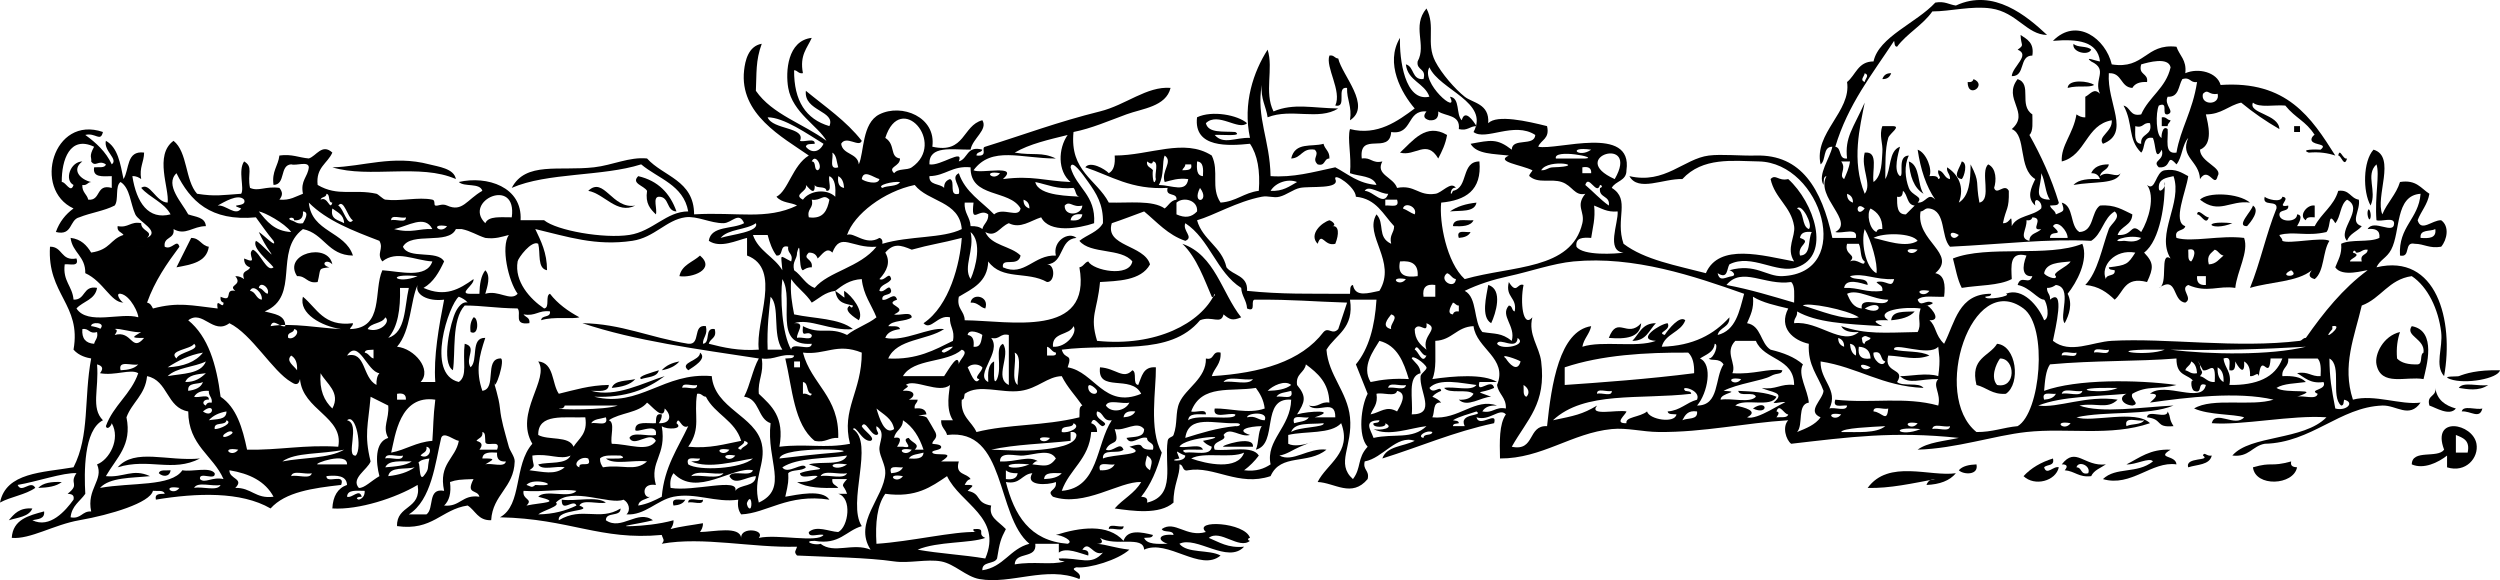 <?xml version="1.0" encoding="utf-8"?>
<!-- Generator: Adobe Illustrator 13.0.1, SVG Export Plug-In . SVG Version: 6.00 Build 14948)  -->
<!DOCTYPE svg PUBLIC "-//W3C//DTD SVG 1.1//EN" "http://www.w3.org/Graphics/SVG/1.1/DTD/svg11.dtd">
<svg version="1.1" id="head_on_a_cart_xA0_Image_1_" xmlns:x="http://ns.adobe.com/Extensibility/1.0/" xmlns:i="http://ns.adobe.com/AdobeIllustrator/10.0/" xmlns:graph="http://ns.adobe.com/Graphs/1.0/"
	 xmlns="http://www.w3.org/2000/svg" xmlns:xlink="http://www.w3.org/1999/xlink" xmlns:a="http://ns.adobe.com/AdobeSVGViewerExtensions/3.0/"
	 x="0px" y="0px" width="792.556px" height="183.925px" viewBox="0 0 792.556 183.925" enable-background="new 0 0 792.556 183.925"
	 xml:space="preserve">
<g>
	<path fill-rule="evenodd" clip-rule="evenodd" d="M657.356,13.884c1.191,1.294,4.402,0.57,5.594,1.865
		C661.994,17.829,656.708,16.485,657.356,13.884z"/>
	<path fill-rule="evenodd" clip-rule="evenodd" d="M421.454,17.614c1.506-0.263,1.605,0.881,2.797,0.932
		c1.216,5.356,10.736,15.065,3.729,19.581c0.688-4.418-1.048-6.411-0.932-10.257c-3.669-0.56,0.236,6.454-3.73,5.595
		C425.484,28.836,420.119,21.283,421.454,17.614z"/>
	<path fill-rule="evenodd" clip-rule="evenodd" d="M599.545,23.208c-0.406,1.147-1.193,1.915-2.797,1.865
		C597.155,23.926,597.942,23.158,599.545,23.208z"/>
	<path fill-rule="evenodd" clip-rule="evenodd" d="M625.653,25.073c4.523,1.876-1.889,6.441-1.864,0.932
		C624.873,26.157,625.448,25.8,625.653,25.073z"/>
	<path fill-rule="evenodd" clip-rule="evenodd" d="M663.882,26.938c-1.824,0.986-4.679,0-8.392,0.932
		C655.667,24.924,662.378,25.708,663.882,26.938z"/>
	<path fill-rule="evenodd" clip-rule="evenodd" d="M685.328,37.194c1.507-0.263,1.605,0.881,2.798,0.933
		c-0.178,0.755-0.936,0.929-0.933,1.865c-0.622,0-1.243,0-1.865,0C685.328,39.059,685.328,38.127,685.328,37.194z"/>
	<path fill-rule="evenodd" clip-rule="evenodd" d="M727.287,39.992c0.622,0,1.243,0,1.865,0c0,0.622,0,1.243,0,1.865
		c-0.622,0-1.243,0-1.865,0C727.287,41.235,727.287,40.613,727.287,39.992z"/>
	<path fill-rule="evenodd" clip-rule="evenodd" d="M458.75,42.789c-0.489,2.93-1.636,5.202-2.798,7.459
		c-3.668-6.262-7.321-0.528-12.121-1.865C447.905,44.642,452.054,38.821,458.75,42.789z"/>
	<path fill-rule="evenodd" clip-rule="evenodd" d="M419.588,45.586c0.4,1.775,2.009,2.342,1.865,4.662
		c-1.853,0.012-1.186,2.544-3.729,1.865c-2.042-1.94,0.817-3.014-0.933-4.662c-4.07-0.651-4.146,2.692-7.459,2.797
		C410.576,44.89,415.804,46.681,419.588,45.586z"/>
	<path fill-rule="evenodd" clip-rule="evenodd" d="M144.525,56.775c-11.261-5.049-27.479-0.152-39.162-3.73
		c9.707-0.208,19.183-4.004,30.77-0.932C138.792,52.818,143.973,53.391,144.525,56.775z"/>
	<path fill-rule="evenodd" clip-rule="evenodd" d="M605.14,51.181c3.686,1.287,2.651,7.294,4.662,10.257
		C606.718,59.548,605.469,55.825,605.14,51.181z"/>
	<path fill-rule="evenodd" clip-rule="evenodd" d="M621.923,51.181c2.075,0.392,0.73,4.948,0,5.595
		C618.715,56.259,621.383,53.17,621.923,51.181z"/>
	<path fill-rule="evenodd" clip-rule="evenodd" d="M214.457,67.032c-3.322-0.097-2.133-4.705-5.595-4.662
		c-2.059,0.116-0.396,3.956-0.932,5.595c-1.735-1.685-3.417-3.421-2.797-7.459c-1.015-1.712-5.149-2.325-2.797-4.662
		C208.645,57.304,212.432,61.287,214.457,67.032z"/>
	<path fill-rule="evenodd" clip-rule="evenodd" d="M201.403,65.167c-5.771,2.95-9.851-3.808-14.919-4.662
		C191.474,55.711,194.038,66.455,201.403,65.167z"/>
	<path fill-rule="evenodd" clip-rule="evenodd" d="M468.075,64.235c-0.588,3.142-5.03,2.429-8.393,2.797
		C461.852,65.472,464.707,64.596,468.075,64.235z"/>
	<path fill-rule="evenodd" clip-rule="evenodd" d="M714.233,65.167c2.401,1.568-0.791,5.351-1.865,6.527
		C708.674,71.814,713.852,66.949,714.233,65.167z"/>
	<path fill-rule="evenodd" clip-rule="evenodd" d="M733.814,65.167c0,1.243,0,2.486,0,3.73c-1.323-0.08-2.641-0.154-2.798,0.932
		C728.528,68.465,731.407,64.713,733.814,65.167z"/>
	<path fill-rule="evenodd" clip-rule="evenodd" d="M750.597,67.032c0.355-1.775,1.187,0.596,0.933,1.865
		C751.174,70.672,750.343,68.301,750.597,67.032z"/>
	<path fill-rule="evenodd" clip-rule="evenodd" d="M422.386,71.694c2.099-0.245,2.195,2.477,0.932,5.595
		c-3.511,0.982-4.246-4.041-5.594,0c-2.931-2.993,1.291-6.744,3.729-7.459C422.523,70.159,423.817,71.471,422.386,71.694z"/>
	<path fill-rule="evenodd" clip-rule="evenodd" d="M467.142,69.829c-0.899,1.898-3.581,2.014-6.527,1.865
		C460.746,69.027,464.504,69.989,467.142,69.829z"/>
	<path fill-rule="evenodd" clip-rule="evenodd" d="M707.707,70.762C701.03,73.547,697.002,69.72,707.707,70.762L707.707,70.762z"/>
	<path fill-rule="evenodd" clip-rule="evenodd" d="M466.209,73.559c-0.613,1.251-1.993,1.736-3.729,1.865
		C461.541,72.619,464.557,73.771,466.209,73.559z"/>
	<path fill-rule="evenodd" clip-rule="evenodd" d="M60.607,75.424c2.782,0.015,3.17,2.424,5.594,2.797
		c-0.697,4.897-5.542,5.647-10.256,6.527C57.491,81.631,59.062,78.541,60.607,75.424z"/>
	<path fill-rule="evenodd" clip-rule="evenodd" d="M105.363,83.815c-1.912-2.023-4.048,0.114-0.932,0.933
		c-3.797,0.44-2.598,0.266-3.73,4.662c-3.41,0.613-3.577-2.018-6.527-1.865C89.535,80.399,104.011,76.678,105.363,83.815z"/>
	<path fill-rule="evenodd" clip-rule="evenodd" d="M221.916,81.018c5.182,4.413-2.652,7.185-6.527,6.527
		C216.135,83.94,219.657,83.111,221.916,81.018z"/>
	<path fill-rule="evenodd" clip-rule="evenodd" d="M471.804,90.342c4.785,1.43,2.371,9.104,0.933,12.121
		C469.41,100.534,471.233,93.821,471.804,90.342z"/>
	<path fill-rule="evenodd" clip-rule="evenodd" d="M312.36,97.801c-1.775-0.399-2.342-2.008-4.662-1.864
		C308.101,92.77,313.78,93.767,312.36,97.801z"/>
	<path fill-rule="evenodd" clip-rule="evenodd" d="M607.004,98.734c-1.581,1.837-4.336,2.502-7.459,2.798
		C599.837,98.405,603.77,98.918,607.004,98.734z"/>
	<path fill-rule="evenodd" clip-rule="evenodd" d="M150.12,100.599c1.521-0.163,1.882,6.1-0.933,4.662
		C148.89,103.099,149.337,101.681,150.12,100.599z"/>
	<path fill-rule="evenodd" clip-rule="evenodd" d="M510.034,107.125c2.753-7.29,5.798,0.291,10.256-4.662
		C519.939,107.085,515.438,107.558,510.034,107.125z"/>
	<path fill-rule="evenodd" clip-rule="evenodd" d="M517.493,108.058c2.16-2.19,3.056-5.646,7.459-5.595
		C522.792,104.655,521.896,108.111,517.493,108.058z"/>
	<path fill-rule="evenodd" clip-rule="evenodd" d="M764.583,103.396c8.069,1.457,4.615,12.889,3.729,16.784
		c-5.485-0.99-13.496,2.483-14.918-4.662c-0.645-3.235,2.197-9.05,7.459-10.257c-0.784,2.323-1.221,4.995-0.933,8.392
		c1.355,1.442,3.637,1.958,6.527,1.865c1.725-0.141,0.572-3.158,1.864-3.73C768.875,107.375,762.354,106.538,764.583,103.396z"/>
	<path fill-rule="evenodd" clip-rule="evenodd" d="M633.113,108.991c6.145,0.554,7.595,12.601,2.797,15.852
		c-4.359,0.318-6.067-2.014-9.324-2.798C624.475,113.408,630.652,113.057,633.113,108.991z M633.113,122.044
		c6.117,1.302,5.877-8.48,0.933-8.392C632.737,115.467,631,119.658,633.113,122.044z"/>
	<path fill-rule="evenodd" clip-rule="evenodd" d="M221.916,111.788c2.448,1.91-2.194,4.581-3.729,5.595
		C215.112,114.846,222.022,114.443,221.916,111.788z"/>
	<path fill-rule="evenodd" clip-rule="evenodd" d="M792.556,117.382c-0.611,2.631-10.936,4.562-15.851,2.798
		c-2.937-1.055,2.295-0.739,2.797-0.933C781.579,118.448,785.269,117.208,792.556,117.382z"/>
	<path fill-rule="evenodd" clip-rule="evenodd" d="M201.403,120.18c-1.582,1.837-4.336,2.501-7.459,2.797
		C194.821,120.436,198.647,120.843,201.403,120.18z"/>
	<path fill-rule="evenodd" clip-rule="evenodd" d="M779.502,122.977c1.293-2.126,6.49-0.348,9.324-0.933
		C785.798,124.163,782.088,123.356,779.502,122.977z"/>
	<path fill-rule="evenodd" clip-rule="evenodd" d="M772.043,122.977c0.542,3.809,3.126,5.576,6.526,6.527
		c-2.013,2.55-6.454-0.321-8.392-0.933C769.181,125.088,772.494,125.914,772.043,122.977z"/>
	<path fill-rule="evenodd" clip-rule="evenodd" d="M555.722,129.504C560.442,126.207,560.85,131.918,555.722,129.504
		L555.722,129.504z"/>
	<path fill-rule="evenodd" clip-rule="evenodd" d="M780.435,130.436c0.401-2.085,4.595-0.377,6.526-0.932
		C786.112,133.046,783.214,130.186,780.435,130.436z"/>
	<path fill-rule="evenodd" clip-rule="evenodd" d="M687.193,130.436c1.183,2.024,0.222,2.075,1.865,4.662
		c-5.991,0.552-3.199-2.217-8.393-2.797C680.792,129.63,687.067,133.107,687.193,130.436z"/>
	<path fill-rule="evenodd" clip-rule="evenodd" d="M397.21,141.625c-3.108,0-6.216,0-9.324,0
		C386.336,141.471,397.645,137.706,397.21,141.625z"/>
	<path fill-rule="evenodd" clip-rule="evenodd" d="M63.405,145.355c-8.714,4.521-16.207-0.275-26.108,2.798
		C42.777,141.98,53.005,146.326,63.405,145.355z"/>
	<path fill-rule="evenodd" clip-rule="evenodd" d="M667.612,147.22c-1.651,1.146-3.777,1.816-4.662,3.729
		c-3.911,0.492-5.209-1.629-8.392-1.865c1.042-1.146,0.812-1.915-0.933-1.864C658.108,141.417,660.693,148.016,667.612,147.22z
		 M662.018,150.017c0.98-2.358-3.146-4.133-3.73-1.864C660.141,148.165,659.473,150.697,662.018,150.017z"/>
	<path fill-rule="evenodd" clip-rule="evenodd" d="M650.829,145.355c0.643,2.507-1.928,1.803-2.797,2.798
		c0.789,2.732,3.002-0.558,4.662,0c-1.001,4.396-7.682,6.139-11.189,2.797C643.893,148.366,647.038,146.537,650.829,145.355z"/>
	<path fill-rule="evenodd" clip-rule="evenodd" d="M726.354,146.288c-0.343,1.586,0.728,1.759,1.865,1.865
		c-1.123,5.748-13.214,6.336-13.986,0C720.546,146.316,719.568,148.14,726.354,146.288z"/>
	<path fill-rule="evenodd" clip-rule="evenodd" d="M626.585,147.22c0.799,3.525-4.174,3.3-5.595,1.864
		C622.14,147.748,624.198,147.318,626.585,147.22z"/>
	<path fill-rule="evenodd" clip-rule="evenodd" d="M50.351,150.017c0.289-1.266,2.334-0.773,3.73-0.933
		C53.82,151.247,51.59,151.228,50.351,150.017z"/>
	<path fill-rule="evenodd" clip-rule="evenodd" d="M613.532,151.882c-7.062,1.316-14.539,3.012-21.445,2.797
		c6.664-9.152,19.795-3.445,27.973-4.662c-1.963,2.389-5.153,3.55-9.324,3.729C611.141,152.6,611.928,151.832,613.532,151.882z"/>
	<path fill-rule="evenodd" clip-rule="evenodd" d="M19.581,152.815c-1.724,1.384-4.43,1.785-7.459,1.864
		C13.612,153.062,16.318,152.66,19.581,152.815z"/>
	<path fill-rule="evenodd" clip-rule="evenodd" d="M217.254,158.409c-0.614,1.252-1.993,1.737-3.73,1.865
		C212.584,157.469,215.602,158.622,217.254,158.409z"/>
	<path fill-rule="evenodd" clip-rule="evenodd" d="M218.186,159.341c-0.157-2.021,3.307-0.423,4.662-0.933
		C223.005,160.431,219.541,158.832,218.186,159.341z"/>
	<path fill-rule="evenodd" clip-rule="evenodd" d="M2.797,164.936c1.694-2.035,3.391-4.068,7.459-3.729
		C9.158,163.837,5.634,164.042,2.797,164.936z"/>
	<path fill-rule="evenodd" clip-rule="evenodd" d="M351.522,167.733c-0.157-2.021,3.307-0.422,4.662-0.933
		C356.341,168.823,352.877,167.223,351.522,167.733z"/>
	<path fill-rule="evenodd" clip-rule="evenodd" d="M600.478,12.952c-6.907,10.498-14.646,20.165-18.648,33.567
		c2.146,0.34,0.891,4.082,3.729,3.73c-0.75-6.79,1.922-9.478,5.595-17.716c-1.488,7.697-4.297,18.271,0,28.905
		c2.44-3.11-1.325-7.963,0-13.054c4.56-0.52,2.227,5.854,2.797,9.324c2.77-2.016,2.575-6.779,2.798-9.324
		c0.264-3.023-1.112-5.352,0-8.392c0.932,0,1.864,0,2.797,0c3.737-0.213-0.504,2.258-0.933,3.729
		c-1.052,3.609-0.882,8.52-0.933,13.054c1.905-3.068,0.991-8.956,4.662-10.257c-0.525,2.023-2.227,7.635,0,9.324
		c1.387-0.112-1.027-6.436,2.798-6.527c-1.553,3.152-1.152,7.242,0,10.257c0.995,2.605,4.743,2.678,2.797,4.662
		c2.782,0.208,3.171-3.443,5.595-0.933c-2.92-4.228-4.679-9.618-5.595-15.851c2.86,0.991,4.748,6.461,3.729,8.392
		c1.323-0.08,2.641-0.154,2.798,0.933c1.384-0.407-0.368-1.193,0-2.797c1.901,0.274,1.828,2.523,3.729,2.797
		c0.118-1.672-1.142-1.967-0.933-3.73c3.463,2.184,5.678,6.093,3.729,11.189c3.263-2.021,3.709-6.859,3.73-12.122
		c3.103,5.953,1.496,5.294,2.797,12.122c4.091-0.883,0.127-9.819,2.797-12.122c2.654,1.261,2.6,5.227,1.865,7.459
		c0.849,2.551,3.268-1.655,4.662,0.932c0.136,6.09-0.87,5.297-1.865,10.257c2.622,0.183,2.689-4.023,2.798,0.932
		c1.563-3.409,6.8-3.146,9.324-5.594c0.694-2.043-2.56-4.329-1.865-0.933c-2.852-2.475-1.342-5.628,0-8.392
		c-5.582-3.295-2.677-13.958-7.459-15.851c6.021-5.195-3.06-9.559,1.864-15.851c4.747,1.61,0.242,8.285,4.662,11.189
		c-0.009,2.477,0.353,5.325-0.932,6.527c3.688,6.568,6.921,13.591,9.324,21.446c-0.151,1.092-1.7,0.786-2.798,0.932
		c0.329,1.225,1.642,1.467,1.865,2.797c2.466-1.101,2.896-0.807,1.864-3.729c3.952,1.021,2.494,7.452,5.595,9.324
		c4.745-0.228,3.604-6.343,6.527-8.392c4.749-0.398,7.271,1.432,10.256,2.797c-0.125,3.604-3.781,3.678-4.662,6.527
		c5.173,0.365,3.899-4.2,7.46-0.932c2.388-3.903,4.527-11.29,1.864-14.919c2.707,2.24,2.65-4.254,5.595-4.662
		c3.649-0.542,5.414,0.802,7.46,1.865c-0.683,4.871-5.091,14.563-0.933,15.851c-0.379,1.797-3.615,0.737-2.798,3.73
		c4.898,1.459,13.963-0.941,21.446,0c1.588,4.371-2.261,10.577-2.798,15.851c-5.292-0.845-8.926,1.708-14.918-0.933
		c-2.875,1.244,1.737,4.146-0.933,5.595c-4.246-0.412-2.339-8.762-8.392-4.662c3.21-0.905,0.054-11.843,3.729-9.324
		c-4.819-7.805,3.91-17.588,0.933-26.108c-2.271,0.526-4.797,0.798-4.662,3.73c0.012,2.191,2.544-0.341,1.864-1.865
		c0.215,6.131-1.359,18.524-6.526,22.378c3.138,3.279,3.017,4.83,0.932,9.324c-7.138-1.854-7.377,3.19-10.256,5.594
		c-2.389-2.274-5.036-4.289-9.324-4.662c4.013-4.16,5.306-11.948,7.459-17.716c0.651-1.745,4.085-3.65,1.865-5.595
		c-3.563,2.031-3.989,7.201-7.46,9.324c-13.6-0.728-28.33,1.071-44.756,1.865c-3.011-3.206-1.15-11.282-6.527-12.122
		c-1.506-0.263-1.604,0.881-2.797,0.932c-1.678,9.362,11.885,13.367,4.662,19.581c2.882,0.537,3.278,3.559,2.797,7.459
		c-2.917,0.19-6.845-0.629-8.392,0.932c1.013,2.637,2.538-0.177,4.662,0.933c0.723,0.377-1.919,1.083-1.864,0.933
		c0.243-0.68,5.637,4.884,0.932,4.662c2.152,1.713,1.748,4.74,4.662,7.459c3.482-6.774,4.563-15.95,14.919-15.851
		c-0.025,0.907-1.142,0.724-1.864,0.933c-0.349,1.371,8.925-0.253,6.526-0.933c5.311-2.181,10.354,3.928,12.122,8.392
		c1.991-0.583,0.873-5.74,0-6.527c-1.953,0-4.481-3.915-8.393-4.662c1.037-3.535,3.69,0.336,4.662-2.797
		c-3.111,0.307-3.404-2.691-1.864-6.527c-5.426-1.385-4.839,3.242-4.662,7.459c-4.076,2.14-10.528,1.904-15.852,2.797
		c-1.396-2.645-1.944-6.137-2.797-9.324c10.884-4.346,30.21-0.249,41.026-4.662c2.081,5.21-1.877,12.404-4.662,15.851
		c1.629,3.188,0.494,6.68-0.933,9.324c-1.933-2.091,2.667-11.422-2.797-12.121c-0.75,0.493-1.514,0.973-2.798,0.933
		c-0.118,1.672,1.142,1.967,0.933,3.729c4.937-4.101,1.698,9.19,0.933,13.054c5.443,4.303,12.418,0.346,18.648,0
		c17.444-0.968,39.476,2.464,59.675,0c0.755-0.177,0.93-0.936,1.864-0.933c5.631-8.045,11.71-15.641,19.581-21.445
		c-0.757-0.114-8.079,2.378-10.257-0.932c0.83-2.279,2.174-4.043,1.865-7.459c3.119-1.543,9.002-0.322,12.121-1.865
		c0.281-2.457-1.291-3.06-3.729-2.797c1.948-3.347,8.396,2.042,8.392-1.865c-0.116-2.06-3.955-0.396-5.594-0.933
		c-0.6-7.542,1.11-14.598,0-17.716c-3.614,3.376,0.249,8.437-1.865,13.054c-2.513-4.397-2.403-14.075,0.933-17.716
		c7.314,2.171,0.431,14.965,2.797,20.513c1.531-3.753,4.353-6.215,5.595-10.257c5.188-0.836,6.664,2.039,9.324,3.73
		c-0.582,3.458-2.621,5.459-3.729,8.392c1.099,3.868,4.623-0.102,7.459,0c2.704,1.904,1.88,6.183,0,8.392
		c-3.75,0.642-5.322-0.894-8.392-0.933c-3.563-0.766-1.099,4.496-4.662,3.729c-0.548-9.25,5.908-11.497,6.527-19.581
		c-8.176,0.54-6.275,11.944-9.324,17.716c-1.41,2.668-3.544,3.177-4.662,5.595c19.054-4.529,24.63,16.833,21.445,34.5
		c-3.076-3.443-0.321-8.955-0.933-13.986c-0.874-7.194-4.206-14.315-9.324-17.716c-7.35,1.042-9.728,7.057-15.851,9.325
		c-2.295,9.883-6.344,19.068-2.798,29.837c6.735-1.815,15.19,1.783,21.446,0.933c-3.596,5.171-7.65,0.766-12.122,0.933
		c-13.497,0.504-22.429,11.783-37.297,12.121c-3.962,0.699-4.968,4.356-10.256,3.729c5.701-6.581,22.535-4.69,29.837-12.121
		c-11.012-0.787-26.871,2.643-36.364,1.865c1.095-4.409,7.449,1.449,10.257-1.865c-3.456-1.095-11.014-0.649-15.852-2.797
		c5.772-3.552,18.108-0.541,25.176-2.798c-11.427-2.688-27.617-0.709-39.162,0.933c0.64-0.709,3.93-2.958,0-2.797
		c4.73-4.012,16.483,3.39,17.716-2.798c-3.017-1.152-0.712,3.018-3.729,1.865c-1.153-0.55-1.194-4.574,0-2.798
		c-1.818-2.704-5.655-1.555-5.595-7.459c-12.61,1.004-25.908,0.571-40.094,1.865c-1.396,2.022-1.589,5.248-1.864,8.392
		c10.287-3.746,29.305-3.577,41.958-1.865c-5.812,1.556-9.164,0.018-13.986,2.798c-0.892,1.736,2.793,3.116,0,3.729
		c-3.082-0.222-4.582-2.595-1.864-3.729c-9.682,0.886-20.393,0.742-27.973,3.729c6.219,0.922,15.277-3.361,25.175-1.865
		c-3.336,3.239-6.561,0.851-12.121,1.865c6.754,2.562,20.414,0.447,29.838,0c-8.176,3.324-21.353,1.647-30.771,3.729
		c4.712,1.784,18.746-2.589,23.311,1.865c-12.548,4.3-26.117,1.381-39.161,2.797c-10.288,1.117-22.374,5.262-34.5,5.595
		c3.226-2.369,8.485-2.704,13.054-3.729c-20.873-2.188-34.815-0.248-53.147,1.864c-1.663-1.25-2.885-5.396-0.933-7.459
		c-13.77,0.851-26.715,3.854-41.026,3.729c-5.26-0.046-10.039-1.414-14.919-0.933c-12.662,1.251-22.156,9.389-35.432,9.324
		c-0.113-5.397-0.299-10.866,1.865-13.986c-2-2.238-5.135,2.271-9.324,0.933c0.865,3.525,6.78-2.352,5.594,1.865
		c-12.81,2.729-23.58,7.5-35.432,11.188c1.338-3.945,6.755-3.812,10.257-5.595c-5.764-2.016-10.026,5.501-15.852,6.527
		c-0.676,2.852,1.609,2.742,0.933,5.595c-5.044,6.035-10.458,1.148-15.851,0.933c2.856-5.8,11.027-9.3,7.459-18.648
		c-3.271,3.567-11.252,2.423-16.783,3.729c0,0.933,0,1.864,0,2.797c3.604,1.946,12.379-2.704,3.729,0.933
		c-2.123,0.893-4.294,2.49-6.527,2.797c4.214,2.318,9.214-2.574,14.919-1.864c-5.844,4.834-14.502,1.083-17.716,8.392
		c-10.114,3.422-17.966-3.314-26.108-1.865c-2.067,0.514-1.328-1.78-2.797-1.864c0.32,3.336-1.98,6.561-1.865,12.121
		c-4.491,3.951-13.024,2.633-18.648,1.865c2.584-3.011,6.392-4.798,8.392-8.392c-6.876-0.268-17.964,8.037-27.973,4.662
		c-2.282-2.199,1.393-1.735,0.933-4.662c-2.635,1.058-9.985,1.305-7.459-2.798c-3.418,0.312-3.765,3.695-8.392,2.798
		c2.662,10.392,7.472,18.636,19.581,19.58c2.237-0.828-2.027-2.839-3.729-2.797c7.581-2.376,16.45-3.713,21.445,1.864
		c1.215-3.707,5.629-2.778,9.324-1.864c-0.15,1.093-1.7,0.786-2.797,0.933c0.953,2.154,4.287,1.929,7.459,1.864
		c-3.432-1.087-2.971-3.251,1.865-2.797c-0.14-1.725-3.157-0.572-3.729-1.865c4.161-2.88,7.773,2.766,13.986,0.933
		c-4.304-4.006,12.442-3.13,13.986,1.865c-1.059,0.177-0.518,0.935,0,0.932c-3.491,2.863-9.459-3.801-13.054-0.932
		c3.306,1.356,6.038,3.286,11.189,2.797c-5.157,5.562-15.117-3.548-20.514-0.933c2.447,3.147,9.434,1.756,13.054,3.729
		c-6.341,5.354-16.777-5.329-24.243-1.864c-0.192-4.602-9.171-0.846-13.986-3.729c1.042,1.146,0.812,1.915-0.932,1.864
		c3.515,0.351,5.227,1.261,10.256,1.865c-3.622,3.272-12.734,6.036-16.784,5.595c-2.753,0.811,2.164,1.396,0.933,3.729
		c-10.373-4.295-21.66,1.796-31.702,0c-4.234-0.758-7.879-4.806-12.122-5.595c-4.471-0.831-10.237,0.688-14.918,0
		c-8.374-1.231-20.526-1.367-30.77-1.865c-1.119-1.225-0.363-1.466,0-2.797c-14.333,0.389-29.841-3.278-42.891-0.933
		c1.119-1.225,0.363-1.467,0-2.797c-19.538,1.826-29.099-5.131-51.283-5.595c7.153-3.896,4.265-16.508,10.257-23.311
		c-5.817-9.794,5.661-20.483,1.865-26.107c5.115,0.479,4.253,6.937,6.527,10.257c5.017-1.199,9.727-2.706,15.851-2.798
		c-0.104,2.383-3.122,1.851-5.594,1.865c7.842,2.235,16.641-2.62,23.31-4.662c-5.516,4.119-12.315,6.954-22.378,6.526
		c14.507,3.624,21.969-7.864,37.297-6.526c0.88,10.286,13.831,12.56,15.851,21.445c1.442,6.342-2.967,10.887-0.933,18.648
		c9.659-4.52,2.323-13.209,3.73-25.175c-4.188-1.407-3.403-7.786-8.392-8.393c1.931-3.663,2.653-8.536,4.662-12.121
		c-19.414-2.964-39.191-5.564-55.945-11.189c12.493,0.204,21.032,4.488,33.567,6.527c4.146,0.416,1.233-6.226,5.595-5.595
		c0.673,2.85-0.954,3.398-0.933,5.595c2.577-0.221,0.334-5.261,3.729-4.662c0.799,2.975-1.467,2.884-1.865,4.662
		c4.704,1.202,9.495,2.316,15.851,1.865c-1.202-9.014,7.488-25.64-3.729-29.838c0-1.865,0-3.729,0-5.594
		c-3.323,0.792-8.493,3.404-12.122,0.932c0.7-4.895,7.589-3.6,11.189-5.594c-1.668-3.873-3.896-0.028-6.527,0
		c-4.113,0.044-8.361-2.385-12.121-1.865c-6.021,0.832-9.776,6.424-16.784,7.459c-11.686,1.726-20.524-1.313-30.77-3.729
		c1.791,3.804,3.717,7.472,3.73,13.054c-3.173-0.556-2.02-5.439-2.797-8.392c-2.118-1.194-6.331,4.462-6.527,5.594
		c-1.104,6.371,3.964,11.951,8.392,14.918c1.937-0.238,0.255-4.096,1.865-4.662c2.438,3.157,5.687,5.501,9.324,7.459
		c-2.204,0.704-8.151-0.354-12.122,0.933c0.104-1.762,3.083-0.647,2.797-2.798c-3.607-0.499-4.552,1.665-8.392,0.933
		c0.606,0.948,2.144,0.964,1.865,2.797c-5.241,0.721-2.412-3.084-3.729-4.662c-7.443-0.116-10.936-0.911-16.784-0.932
		c-4.219,4.554-2.849,15.104-3.729,20.513c-3.793-2.311-0.784-15.304,0.932-18.648c0.722-1.406,2.127-3.284,3.73-2.797
		c-0.684-0.871-1.696-1.413-2.797-1.865c-3.073,2.435-10.707,24.5,0,27.04c2.856-1.973,1.142-6.436,1.865-12.121
		c4.124,1.046-0.014,4.558,1.865,7.459c2.525-2.137-0.15-9.474,4.662-9.324c-1.96,5.897-3.122,10.445-0.932,16.784
		c4.663-0.621,0.59-9.978,5.594-10.257c2.164-0.634-1.89,11.667-1.865,7.459c-0.004,0.765,1.486,4.647,1.865,8.393
		c0.393,3.879,1.386,6.957,2.797,12.121c0.38,1.391,1.906,3.185,1.865,4.662c-0.233,8.37-6.974,10.466-7.459,18.648
		c-4.186,0.146-4.971-3.11-7.459-4.662c-8.385,1.25-11.137,8.133-22.378,6.526c-0.221-6.748,7.852-5.202,6.527-13.054
		c-6.848,4.104-18.646,7.984-27.041,7.46c0.195-3.847,1.667-6.415,4.662-7.46c-0.168-2.939-3.066-3.149-6.527-2.797
		c-0.163,2.649,6.1-1.127,4.662,2.797c-8.931,1.016-17.682,2.21-22.378,7.46c-9.407-5.448-23.41-4.934-36.364-2.798
		c-0.436-1.989,1.332-1.775,2.797-1.864c-0.289-1.266-2.334-0.773-3.729-0.933c-0.905,3.794-13.394,7.593-23.311,9.324
		c-8.082,1.411-15.596,6.128-21.445,5.595c0.368-5.849,5.364-7.068,10.256-8.393c0.284,2.46-1.947,2.405-3.729,2.798
		c5.572,2.751,10.584-3.074,13.054-6.527c0.343-1.586-0.727-1.759-1.865-1.864c4.048-3.146,0.37-3.078,2.797-6.527
		c-4.015-0.267-12.778,2.749-18.648,3.729c1.244,2.875,4.146-1.737,5.594,0.933c-3.083,2.2-7.779,2.788-11.189,4.662
		c1.906-9.594,13.501-9.499,23.311-11.188c5.201-10.157,3.213-21.73,5.595-34.5c-1.279-0.209-3.84-0.767-5.595-2.797
		c2.551-14.354-8.424-17.474-7.459-32.635c4.09-0.05,3.402,4.679,8.392,3.729c0.939,2.805-2.078,1.652-3.73,1.865
		c-0.684,5.346,2.454,6.871,2.797,11.189c3.908,0.178,2.882-4.577,7.459-3.729c-0.577,3.775-4.466,4.237-6.527,6.526
		c3.532,5.432,14.135,1.136,19.581,2.798c0.221-0.891-2.373-6.916-5.595-7.459c-1.894-0.286,0.191,2.694,0.933,2.797
		c-4.023,0.037-6.324-6.689-12.122-9.324c0.11-5.394-4.089-6.479-4.662-11.189c3.331,0.399,5.118,2.342,6.527,4.662
		c6.205-0.927,5.927-4.216,10.256-5.595c-0.606-0.948-2.144-0.964-1.865-2.797c3.458,0.661,4.001-1.593,7.459-0.932
		c-0.047,2.622,4.061,2.552,1.865,4.662c4.424-2.074-2.641-5.099-3.73-7.459c-1.564-3.409-1.618-8.328-4.662-10.257
		c-1.828,1.28-0.503,5.713-1.865,7.459c-3.27,1.703-7.646,2.3-11.189,3.73c-3.272,0.768-2.082,5.999-7.459,4.662
		c1.134-3.217,3.081-5.622,5.595-7.459c-13.02-6.014-6.492-29.694,9.324-24.243c-0.791,3.328-2.296,0.112-5.595,0.933
		c3.419,2.486,6.523,5.288,8.392,9.324c2.196-1.658-2.615-4.161-1.865-7.459c3.815,2.09,4.574,7.236,5.595,12.122
		c1.917-3.057,0.822-9.124,6.527-8.392c-0.039,3.069-1.574,4.642-0.932,8.392c-0.75-0.494-1.514-0.973-2.797-0.933
		c1.32,8.516,5.157,13.947,12.122,12.122c-2.075-3.831-6.559-5.251-9.324-8.392c2.698-2.029,4.701,4.587,8.392,4.662
		c0.593-4.422-4.347-15.042,1.865-19.581c4.505,3.576,3.642,12.52,7.459,16.784c5.751,0.922,7.984,0.406,13.986,0
		c1.102-1.68-1.077-7.343,0.932-10.257c3.024,1.767,0.929,3.824,1.865,8.392c2.73,1.232,4.813-0.596,9.324,0
		c1.08,1.379,1.08,2.35,0,3.729c3.416,0.308,5.181-1.036,7.459-1.865c-0.836-4.256,1.553-5.285,1.865-8.392
		c-0.116-2.059-3.955-0.396-5.594-0.932c-3.761,0.279-1.646,6.434-5.595,6.527c-0.619-4.349,1.469-5.99,1.865-9.324
		c3.97-0.551,6.167,0.671,9.324,0.933c2.377-0.747,4.187-4.863,7.459-1.865c-1.51,3.462-5.282,4.664-4.662,10.257
		c6.401,3.8,11.51,1.214,18.648,2.797c0.524,0.116,2.145,1.783,2.797,1.865c4.86,0.608,10.467-0.924,14.919,0
		c1.043,0.217,0.389,1.69,0.932,1.865c0.815,0.262,2.104-0.739,3.729,0c4.89,2.222,6.25-1.862,11.189-4.662
		c-0.778-2.641-5.729-1.109-7.459-2.797c8.918-2.071,20.217,1.533,19.581,12.122c2.487,0,4.973,0,7.459,0
		c3.98,3.285,18.97,5.907,27.04,4.662c7.426-1.145,11.724-7.458,18.648-7.459c-1.515-8.431-9.518-10.374-14.918-14.918
		c-12.262,3.9-29.787,2.537-41.027,7.459c4.399-8.419,15.053-5.274,26.108-6.527c5.792-0.656,11.23-3.368,16.784-2.797
		c5.139,5.739,14.882,6.874,14.918,17.716c13.765-0.794,22.89,1.889,32.635-2.797c-1.752-1.023-4.826-0.731-6.527-2.797
		c3.688-1.84,5.146-9.987,10.257-13.054c-8.361-5.822-22.084-13.084-20.514-27.04c0.323-2.872,1.277-7.654,5.595-8.392
		c-1.983,5.364-1.597,9.405-1.865,14.918c5.215,7.527,15.077,10.409,22.378,15.851c-2.573-4.647-10.756-8.931-12.122-16.784
		c-0.892-5.13-0.253-15.017,7.459-15.851c-1.412,3.25-3.905,5.419-2.797,11.189c-1.506,0.263-1.605-0.881-2.797-0.932
		c-0.071,9.705,3.731,15.539,11.189,17.716c2.116-4.899-8.168-4.67-7.459-11.189c6.136,5.053,12.828,9.55,17.716,15.851
		c-0.762,2.268-4.916-1.848-6.527,0.933c0.483,3.557,5.23,2.851,5.595,6.527c1.72-3.781,0.942-13.04,6.527-15.851
		c7.046-3.547,18.078,0.834,16.783,10.256c10.441,2.36,9.462-6.7,15.852-8.392c1.854,3.011-3.131,5.808-3.73,9.324
		c-5.841,0.064-13.276-1.465-13.054,4.662c3.461,0.688,11.062-5.242,9.324-0.933c2.959-0.771,2.375-5.085,7.459-3.729
		c-0.23,1.013-1.854,0.632-1.865,1.865c4.009,0.441,1.193-2.509,2.797-2.797c12.019-3.74,23.045-7.892,36.364-11.189
		c8.217-2.034,14.821-8.043,22.378-7.459c-1.439,5.969-8.974,6.55-13.986,8.392c-5.589,2.053-11.17,4.492-16.784,5.594
		c-1.254,12.443,7.338,15.04,11.189,22.378c6.358,0.168,13.895-0.841,17.716,1.865c1.246-0.93,1.831-2.521,3.73-2.797
		c0.276-2.452-3.618-0.734-2.797-3.729c-11.558,0.679-17.939-3.817-26.108-6.527c1.58-2.117,6.226,0.55,7.459,1.865
		c1.628-0.858,2.058-2.915,1.865-5.595c11.135,0.004,22.006-5.624,30.77,0c2.46,5.06-0.424,10.177,2.797,14.919
		c4.949-0.335,7.423-3.145,12.122-3.73c0.468-6.373-0.405-11.406-2.797-14.918c-6.661,0.677-17.941,1.455-16.784-8.392
		c4.778-2.279,12.91-0.713,15.851,1.865c-2.613,2.547-9.242-3.746-13.054,0c0.763,3.277,5.573,2.508,9.324,2.797
		c2.685,1.562-4.765,0.742-6.527,0.933c2.785,3.217,6.58,0.754,11.189,0.932c-2.344-10.978,1.144-21.033,5.594-27.972
		c1.932,6.119-1.174,13.471,1.865,19.581c6.438-2.71,12.352-1.043,20.513-0.932c-6.184,3.915-14.92-0.166-22.378,2.797
		c-0.509-3.531-2.256-5.825-1.864-10.256c-1.777,10.462,2.565,17.223,2.797,28.905c7.172,0.497,13.216-1.217,20.513-2.797
		c4.057,2.16,7.284,5.148,13.055,5.595c-1.051-2.99-5.44-2.641-8.393-3.729c0.549-5.431-0.905-10.947,0-13.986
		c8.698,2.233,15.219-2.604,20.514-6.527c-4.131-4.769-9.523-14.338-4.662-22.378c-0.203,6.688,1.493,20.396,9.324,18.648
		c-1.512-4.393-6.872-4.939-7.459-10.256c2.725,0.693,1.804,5.033,5.594,4.662c0.997-3.483-2.315-2.658-1.864-5.595
		c2.928-5.324-1.945-11.092,2.797-16.784c2.996,5.665-0.229,10.903,2.797,16.784c1.992,3.869,6.279,8.774,9.324,11.189
		c2.543,2.016,7.909,2.17,7.46,8.392c2.82-2.829,12.407-0.628,18.648,0.933c0.95,4.058-1.929,4.287-2.798,6.527
		c5.949,1.248,30.047-7.095,27.973,7.459c0.04,3.458-3.496,3.341-4.662,5.595c6.052,3.683,1,9.714,3.73,17.716
		c6.699,5.111,16.752,6.869,26.107,9.324c4.16-9.683,18.132-5.547,27.973-3.73c-2.65-4.131,0.514-7.936,0-11.189
		c-0.996-6.303-6.116-8.772-7.46-14.918c1.658-1.741,2.37,0.757,5.595,0c8.107,7.325,13.895,24.117,2.798,27.973
		c-6.475,2.249-14.384-4.531-21.446-0.933c-0.883,1.506-0.465,4.85-3.729,2.797c0.645,2.923,2.487,1.215,4.662,0.932
		c1.307-0.329,0.08-1.641-0.933-1.865c8.305-2.32,11.743,2.074,16.784,1.865c23.027-0.955,12.417-35.961-7.46-36.364
		c-8.324-0.168-17.81-1.401-24.242,5.595c-5.943-0.226-14.018,4.155-16.784-0.933c11.25,2.631,17.281-5.529,25.176-6.527
		c4.038-0.51,10.201,0.131,14.918,0c14.413-0.4,20.838,10.531,24.243,26.108c2.486,0,4.973,0,7.459,0
		c0.748-3.545-4.408-1.186-6.526-1.865c6.315-3.328-6.384-11.066-2.797-17.716c-1.093,0.151-0.787,1.7-0.933,2.797
		c-1.979-3.259,2.068-8.471,2.797-12.122c-3.136-0.028-1.899,4.317-3.729,5.595c-2.219-9.893,9.819-16.8,8.392-26.108
		c2.768-2.206,3.431-6.516,8.392-6.527c1.654-7.781,13.611-12.191,19.581-18.648c3.027-0.541,4.338,0.635,6.527,0.933
		c11.961-5.595,22.559,3.397,28.904,9.324c-6.401-0.054-9.557-7.186-17.716-8.392c-6.146-0.909-12.911,0.926-18.648,0.933
		c-3.074,4.385-7.993,6.925-11.188,11.189C600.503,14.791,600.687,13.675,600.478,12.952z M591.154,23.208
		c-0.134,1.102-1.66,2.114,0,2.797C591.288,24.904,592.814,23.892,591.154,23.208z M674.139,135.098
		c1.634-0.852,4.652-0.32,5.595-1.864C677.811,133.798,673.256,131.729,674.139,135.098z M253.618,44.654
		c1.355,0.51,4.819-1.089,4.662,0.933c-1.098,0.146-2.647-0.161-2.797,0.932c1.755,2.168,4.316,1.804,5.595-0.932
		c-5.016-3.076-12.679-8.442-17.716-8.392C244.913,41.162,255.534,40.239,253.618,44.654z M349.657,70.762
		c0.18-5.998-2.16-9.525-4.662-13.054c-1.716-2.421-5.302-7.508-5.595-4.662c1.838,6.554,8.033,8.75,7.459,17.716
		c-4.784,1.634-14.19,3.281-16.783-1.865c-3.392,1.054-6.589,3.739-10.257,1.865c-2.913,1.159-4.055,4.643-7.459,2.797
		c1.883,4.333,8.066,4.366,11.189,7.459c-0.764,3.881-6.158,0.356-5.594,3.73c6.832,3.067,9.778-4.047,16.784-3.73
		c-1.119-4.578,3.999-7.757,6.526-5.594c-5.518,0.387-3.817,7.993-9.324,8.392c2.611-0.082,2.611,5.676,0,5.595
		c-6.279-3.546-14.254-0.458-18.648-6.527c-0.23,6.608-5.05,8.625-9.324,11.189c-0.787,3.895,1.812,4.404,1.865,7.459
		c14.288,0.146,40.386,5.824,36.364-16.784c1.331-0.224,1.573-1.536,2.797-1.865c1.559,2.879,13.015,5.151,13.986,0
		c-3.442-4.328-13.311-2.229-16.784-6.527C344.603,74.41,348.109,73.564,349.657,70.762z M367.373,58.64
		c4.227,0.081,8.686,2.58,9.324-1.865c-3.206-0.408-5.226,0.368-7.459,0.932c-1.238-3.487,2.78-6.445,0-8.392
		C368.354,51.214,369.161,55.505,367.373,58.64z M442.899,59.573c5.753-1.091,6.667,2.657,12.121,1.865
		c2.041-0.209,5.02-4.206,6.527-1.865c-1.938-0.498-1.976,3.633-0.933,0.932c4.991-0.915,2.499-9.312,8.392-9.324
		c0.848,9.239-4.454,12.329-12.121,13.054c-0.657,6.148,1.713,19.005,7.459,24.243c15.173-4.321,33.812-2.839,37.297-17.716
		c0.884-3.769-2.271-5.387,0.933-9.324c-3.384,0.79-4.071-2.601-7.459-3.73c-3.489-1.163-7.442,0.636-10.257-1.865
		c-0.38-0.337,1.143-1.762,0.933-1.865c-3.567-1.749-11.876-2.691-7.46-4.662c-4.697-0.586-10.21-0.357-12.121-3.729
		c6.436-1.176,8.331-1.773,13.054,1.865c0.097-3.944,7.193-0.888,7.46-4.662c-6.711-4.412-15.762,1.982-19.581-0.933
		c5.148-9.524-10.708-13.29-13.986-20.513c-2.974,4.838,9.534,15.521,6.526,9.324c3.314,0.416,1.819,5.641,3.73,7.459
		c0.965-3.729,3.697,0.214,4.662,1.865c-2.197-0.021-2.745,1.606-5.595,0.933c0.553-4.594-4.093-3.989-6.527-5.595
		c0.17,2.034-0.763,2.966-2.797,2.797c-1.938-0.522-1.976-1.455-0.933-2.797c-6.431-0.526-4.252,7.559-11.188,6.527
		c-0.46,7.355-10.311-0.409-9.324,8.392c2.942-0.457,3.292,1.68,6.526,0.932C435.944,55.427,441.723,56.091,442.899,59.573z
		 M289.05,53.045c11.188-7.715-3.587-24.457-8.392-9.324c3.361,2.106,1.284,6.036,4.662,6.527c0.047,2.622-4.061,2.552-1.865,4.662
		C284.752,53.268,287.527,54.096,289.05,53.045z M308.631,53.978c2.217,1.23,14.666-2.021,9.324,2.797
		c9.333-1.209,13.16,0.596,21.445,0.932c-4.161-3.452-3.954-10.611-0.932-14.918c-5.98,1.479-12.085,2.833-16.784,5.594
		c5.984,1.005,8.518-0.33,13.054,1.865C323.662,50.242,314.38,46.183,308.631,53.978z M19.581,57.708
		c1.242-0.139,2.814,3.791,3.729,0.933c-3.001-1.532-1.02-7.397,2.797-7.459c-3.579,2.69-0.607,5.764,2.797,6.527
		c-1.192,0.051-1.292,1.195-2.797,0.933c-0.144,2.319,1.465,2.887,1.865,4.662c4.139,0.409,2.306-5.153,7.459-3.729
		c0-1.244,0-2.487,0-3.73c-2.835,0.038-6.137,0.542-5.595-2.797c1.395-0.159,3.441,0.333,3.729-0.932
		c-2.382-1.6-3.263,1.068-4.662-0.933c0.272-1.188-0.861-1.487,0.932-4.662C22.161,42.872,19.504,50.666,19.581,57.708z
		 M504.439,47.451C496.469,46.308,500.467,50.307,504.439,47.451L504.439,47.451z M511.898,56.775
		C520.097,42.637,496.301,49.801,511.898,56.775L511.898,56.775z M265.739,53.045c-0.515-1.66-0.479-3.872-1.865-4.662
		C264.288,50.146,262.606,54.003,265.739,53.045z M502.574,50.249c4.612-0.281-10.259-3.192-9.324,0
		C496.358,50.249,499.465,50.249,502.574,50.249z M259.212,53.978c1.944-0.722-0.687-5.606-1.865-2.797
		C258.887,51.195,257.87,53.767,259.212,53.978z M365.508,53.978c-0.297,1.143,0.15,5.759,0.933,2.797
		c-0.537-1.639,1.127-5.479-0.933-5.595c-0.197,1.127-1.035,0.574-1.865,0C363.365,53.014,364.902,53.03,365.508,53.978z
		 M381.359,55.843c0.137-2.312,0.174-4.525-1.865-4.662C379.357,53.494,379.321,55.706,381.359,55.843z M584.626,56.775
		c0.744-1.743,1.559-3.415,1.865-5.595c-0.933,0-1.865,0-2.798,0C585.543,53.563,582.727,55.468,584.626,56.775z M374.833,53.978
		c1.465-0.089,3.233,0.125,2.797-1.865c-0.622,0-1.243,0-1.865,0C375.768,53.049,375.01,53.223,374.833,53.978z M492.317,53.045
		c11.807-0.347-1.505-3.037-3.729,0.933C490.347,54.06,490.65,53.095,492.317,53.045z M294.645,55.843
		c-0.198,2.996,3.325,2.27,4.662,3.73c-0.05-1.604,0.718-2.391,1.865-2.797c1.849,0.637-0.582,5.555,2.797,4.662
		c0.773-2.435-2.82-5.116,0-6.527c2.032,6.048,7.226,8.936,11.189,13.054c2.848-2.448,7.785,1.432,8.392-1.865
		c-3.479-6.155-16.068-3.202-15.851-13.054C301.834,52.466,299.81,55.724,294.645,55.843z M501.641,54.911c0.933,0,1.865,0,2.798,0
		c0.12-1.674-0.926-2.182-2.798-1.865C501.641,53.667,501.641,54.289,501.641,54.911z M86.715,76.356
		c-2-2.351-3.743-4.959-5.594-7.459c-14.41,1.356-20.869-5.239-25.175-13.986c-3.85,3.657,1.821,9.439,3.729,13.054
		c2.288,0.82,5.377,0.839,5.595,3.729c-4.227,0.023-6.421,3.108-10.257,0.933c0.505,3.302-3.302,2.292-2.797,5.595
		c2.316,1.212,3.87-2.736,4.662,0c-3.983,5.341-7.809,10.839-10.256,17.716c1.046,0.197,1.452,1.035,1.865,1.864
		c7.977-2.118,12.123-0.969,20.513,0c-0.679-4.084,1.853,0.752,1.865-1.864c-0.727-0.206-1.084-0.781-0.932-1.865
		c4.284,1.943,0.871-2.603,4.662-1.865c-2.561-1.968,2.509-1.619,0-4.662c1.283-0.04,2.047,0.439,2.797,0.933
		c-1.068-2.933,1.464-2.266,1.865-3.729c-1.172-0.382-1.906-1.203-1.865-2.797c4.936,2.112,0.594-1.395,2.797-2.797
		c2.398,1.061,4.405,7.352,6.527,5.595c-1.809-2.263-6.882-6.129-5.594-8.392c1.562,0.601,6.189,6.015,4.662,3.73
		c-1.439-1.979-2.683-4.155-3.73-6.527C83.325,74.229,87.99,79.075,86.715,76.356z M273.199,56.775c0.647,0.73,5.203,2.075,5.595,0
		C276.804,56.235,273.715,53.567,273.199,56.775z M317.022,54.911C311.05,53.834,314.975,57.758,317.022,54.911L317.022,54.911z
		 M649.896,63.302c-1.59-2.14-1.444-6.015-2.797-8.392C647.274,59.086,644.076,63.288,649.896,63.302z M264.807,62.37
		c0.149-2.946,0.033-5.627-1.865-6.527c-0.51,1.355,1.089,4.819-0.933,4.662c-0.14-1.725-3.157-0.572-3.729-1.865
		c0.161,3.93-2.088,0.639-2.797,0c0.714,2.091-4.306,2.972-0.933,4.662C256.614,60.42,262.024,59.661,264.807,62.37z
		 M267.604,59.573c-0.128-1.737-0.614-3.117-1.865-3.73C265.479,57.968,265.964,59.348,267.604,59.573z M412.129,59.573
		c-2.163,0.447-4.199,2.215-6.527,2.797c-1.903,0.476-3.514-0.402-5.594,0c-7.866,1.521-15.172,5.93-20.514,7.459
		c1.779,6.302,7.835,8.327,9.324,14.919c2.033,2.629,6.826,2.499,6.527,7.459c10.979,1.128,19.496,0.88,32.634,0.933
		c0.146-1.097-0.16-2.647,0.933-2.797c0.748,4.03,4.945,2.538,8.392,1.865c5.669-9.25-5.019-17.613-0.932-24.243
		c2.744,2.852,0.096,7.217,4.662,9.324c-0.674-2.849,0.953-3.398,0.932-5.595c-3.475-3.674-5.608-8.688-12.121-9.324
		c-0.061-3.114-7.142-7.877-6.527-5.594C424.91,60.098,415.287,58.92,412.129,59.573z M402.805,60.505
		c3.943,0.214,5.991-1.468,8.392-2.797C408.371,56.542,404.391,57.841,402.805,60.505z M279.726,59.573
		c1.635-0.853,4.652-0.321,5.595-1.865C283.059,57.399,277.772,58.743,279.726,59.573z M342.198,62.37
		c-1.311-0.243-1.063-2.045-1.865-2.797c-5.201,0.539-8.247-1.078-12.122-1.865C329.198,62.334,339.993,62.063,342.198,62.37z
		 M502.574,58.64c2.537,2.125,4.724,4.601,7.46,6.527c0.504-3.302-3.303-2.292-2.798-5.594c0.518,0.003,1.059-0.755,0-0.933
		C506.188,62.233,503.623,55.047,502.574,58.64z M268.537,74.491c2.07-1.116,5.901,3.588,10.257,0.933
		c0.727,0.206,1.084,0.781,0.932,1.865c8.574-2.595,19.132-1.634,25.175-4.662c-0.719-8.917-10.687-8.583-14.918-13.986
		C280.207,60.68,270.713,67.958,268.537,74.491z M380.427,59.573C377.554,65.159,383.878,64.139,380.427,59.573L380.427,59.573z
		 M439.169,65.167c1.652-0.212,4.669,0.94,3.729-1.865c-1.243,0-2.486,0-3.729,0C439.169,63.924,439.169,64.545,439.169,65.167z
		 M440.102,61.438c-2.42,0.17-6.245-2.98-7.46-0.933C435.424,60.605,438.678,65.582,440.102,61.438z M601.411,62.37
		c0.019,2.779-0.087,5.682,2.797,5.595c0.954-0.911,1.887-1.843,2.797-2.797c-2.574-0.223-2.127-3.467-3.729-4.662
		C603.169,61.643,602.997,62.712,601.411,62.37z M105.363,64.235c-1.54-0.015-0.521-2.586-1.865-2.797
		c-0.011,1.232-1.634,0.852-1.865,1.865C103.967,62.071,104.553,66.989,105.363,64.235z M153.849,70.762
		c1.031-2.388,5.007-1.831,8.392-1.865C164.041,55.801,146.625,63.664,153.849,70.762z M587.424,64.235
		c0.05-1.604-0.718-2.391-1.865-2.797C585.509,63.042,586.277,63.828,587.424,64.235z M68.999,65.167
		c2.598-0.349,5.674,3.551,7.459,0.933c-4.659-1.695,2.057-0.179,0.932-2.797C75.527,61.199,70.863,64.181,68.999,65.167z
		 M257.348,63.302c0.676,2.852-1.609,2.743-0.932,5.595c4.678,0.637,5.838-2.243,6.527-5.595
		C260.993,61.27,260.281,63.768,257.348,63.302z M326.347,66.1c0.05-1.604-0.718-2.39-1.865-2.797
		C324.432,64.906,325.2,65.692,326.347,66.1z M372.968,64.235c0,1.243,0,2.486,0,3.729c2.775,1.235,4.731,0.956,6.527-0.933
		C379.864,63.54,375.253,62.223,372.968,64.235z M97.904,64.235c0.854,9.402,11.482,9.031,13.986,16.783
		c-8.009-0.072-9.138-7.024-15.851-8.392c-9.404,7.043-0.683,21.304-12.121,26.107c2.898,0.832,6.5,0.96,6.527,4.662
		c-1.66,0.558-3.873-2.732-4.662,0c6.645-1.154,16.104,0.703,22.378,0.933c-6.131-0.865-13.538-4.895-12.122-10.256
		c4.441,3.64,6.564,9.598,15.851,8.391c0.003,0.936-0.755,1.11-0.932,1.865c10.884-0.249,7.374-12.257,10.256-18.648
		c5.648,0.38,13.995,2.752,15.852-2.797c-5.751-0.366-11.312-3.665-15.852,0c-2.005-2.566,0.541-3.895-0.932-6.527
		C111.972,73.167,103.632,70.006,97.904,64.235z M105.363,66.1c-0.762,3.56,1.985,3.61,3.73,4.662
		C109.03,68.027,106.961,67.298,105.363,66.1z M107.228,65.167c1.719,0.83,2.868,6.995,4.662,4.662
		C110.171,69,109.023,62.834,107.228,65.167z M307.698,71.694c1.624-0.07,2.9,0.208,3.73,0.933c0.4-1.776,2.009-2.343,1.865-4.662
		c-2.907-2.296-5.559,3.761-4.662-3.729c-0.933,0-1.865,0-2.797,0C305.584,67.592,307.556,68.729,307.698,71.694z M339.4,69.829
		c2.125,0.261,3.505-0.225,3.73-1.865C341.005,67.704,339.625,68.189,339.4,69.829z M343.13,65.167
		c-3.225,0.757-3.937-1.741-5.595,0C337.346,68.739,342.942,68.297,343.13,65.167z M448.494,67.964
		c0.981-2.358-3.145-4.133-3.729-1.865C446.144,66.584,447.114,67.479,448.494,67.964z M504.439,75.424
		c-2.67-0.184-5.089-0.116-4.662,2.797c2.057,2.939,12.638,2.25,14.919,1.865c-5.625-0.539-1.604-9.292-1.865-13.054
		c-3.416,0.309-5.181-1.035-7.459-1.865C505.829,69.354,504.899,72.154,504.439,75.424z M573.438,72.626
		c1.495-1.205-2.286-8.417-3.729-6.527C572.129,67.097,571.016,71.629,573.438,72.626z M591.154,66.1
		C588.012,63.268,588.327,69.547,591.154,66.1L591.154,66.1z M92.31,73.559c-2.099-2.897-8.578-6.311-10.257-6.527
		C84.549,70.131,86.976,73.298,92.31,73.559z M594.883,73.559c0.206-0.727,0.781-1.084,1.865-0.933
		c0.066-3.485-1.498-5.339-3.73-6.527C591.672,67.72,592.625,72.694,594.883,73.559z M96.039,70.762c0.273-0.572,2.32-3.589,0-3.73
		c0.169,2.034-0.763,2.967-2.797,2.797c0.074-1.451-2.711-0.646-0.933,0C93.57,70.123,94.09,71.156,96.039,70.762z M384.157,94.072
		c-2.206-5.061-4.776-12.524-9.324-16.784c10.382,3.604,12.461,15.511,18.648,23.311c-2.839,1.169-3.626,0.712-5.595-0.933
		c-0.801,3.402-3.654,0.312-7.459,1.865c-9.717,11.619-27.404,7.198-43.824,9.324c0.966,3.425,3.565,0.863,1.865,5.594
		c8.537,1.416,11.597,13.259,23.311,8.393c-3.092-6.275-14.042-0.166-13.054-8.393c5.04,0.284,7.358,4.024,10.257,0.933
		c1.61,0.565-0.072,4.423,1.865,4.662c1.112-2.617,1.515-5.944,5.595-5.595c0.104,7.007-2.31,19.796,1.865,27.041
		c-1.461,5.376-3.483,10.191-6.527,13.986c1.138,0.105,2.208,0.278,1.865,1.864c9.312-2.173,5.411-12.066,6.527-19.581
		c0.188-1.267,1.577-1.085,1.865-1.864c1.366-3.7,0.487-7.139,1.865-10.257c2.016-4.561,8.569-7.704,8.392-13.986
		c2.87,0.694,1.792-2.56,4.662-1.865c0.215,3.634-2.003,4.835-2.797,7.46c15.51-0.963,28.305-4.642,35.432-13.986
		c1.648-1.751,2.723,1.109,4.662-0.933c0.915-2.814,1.904-5.556,2.798-8.392c-11.245-0.339-16.834-1.01-28.905-0.933
		c-2.234-0.37,0.518,4.247-2.797,2.797c-0.156-2.641-1.709-3.885-1.865-6.526c-7.812-4.932-10.005-15.481-17.716-20.513
		c-1.011,2.388,2.833,4.445,0,5.594c-5.559-1.901-8.969-5.95-13.054-9.324c-3.418,1.244-6.761,2.563-10.256,3.73
		c-2.282,7.41,10.277,6.791,12.121,13.054c-2.826,5.238-10.47,5.25-15.851,5.595c-0.872,9.344-3.359,10.651-0.932,18.648
		c18.743,1.957,32.903-5.633,37.297-14.918C385.499,93.507,384.346,94.506,384.157,94.072z M128.674,68.897
		c-1.355,0.51-4.819-1.09-4.662,0.932C125.367,69.319,128.831,70.918,128.674,68.897z M642.437,69.829
		c0.25,2.78-2.61,5.678,0.933,6.527c0.006-2.48,2.594-2.378,3.729-3.729c-3.909,0.702,1.266-3.562-2.798-3.729
		C644.096,69.624,643.521,69.981,642.437,69.829z M124.944,72.626c5.497,1.435,8.065-0.266,12.122,0
		C134.721,67.91,129.333,71.721,124.944,72.626z M228.443,75.424c3.57-1.117,12.349-1.914,11.189-4.662
		C236.528,72.942,230.848,72.545,228.443,75.424z M649.896,75.424c1.865,0,3.729,0,5.595,0c0.004-2.253-3.265-5.96-4.662-3.73
		C654.783,75.393,649.865,72.565,649.896,75.424z M141.728,71.694C135.756,70.618,139.68,74.542,141.728,71.694L141.728,71.694z
		 M153.849,75.424c-2.602-0.817-4.605-2.232-7.459-2.797c-0.622,0-1.243,0-1.865,0c-2.323,5.136-14.187,0.732-16.783,5.595
		c1.791,4.114,10.909,0.901,13.054,4.662c-1.584,3.389-3.372,6.574-6.527,8.392c6.847,3.026,11.292,0.462,15.851-2.797
		c0.347,1.919-5.112,4.729-0.933,4.662c0.933,0,1.865,0,2.797,0c0.079-3.029,0.48-5.735,1.865-7.459c1.85,1.835,0.594,5.326,0,7.459
		c4.178-1.327,7.98,2.515,10.257,0c-2.947-4.027-5.378-14.876-2.797-18.648C159.075,75.055,157.055,75.832,153.849,75.424z
		 M594.883,86.613c0.479-2.979-1.692-10.504-3.729-13.986C589.929,76.35,591.231,84.746,594.883,86.613z M767.381,75.424
		c2.67,0.183,5.088,0.116,4.662-2.797C770.418,73.488,767.039,72.595,767.381,75.424z M307.698,88.478
		c1.694-3.771,3.692-11.825,0-14.918C309.032,79.272,305.201,84.699,307.698,88.478z M570.64,75.424
		c4.041,1.348-0.981,2.083,0,5.594c3.652-0.077,2.409-5.051,3.73-7.459C572.245,73.298,570.865,73.783,570.64,75.424z
		 M620.991,74.491C616.536,71.899,618.733,77.55,620.991,74.491L620.991,74.491z M246.159,81.018
		c-1.329-1.779-2.167-4.048-2.797-6.527c-1.554,0-3.108,0-4.662,0c1.745,5.093,6.772,6.903,9.324,11.189
		c-0.398-5.462-1.11-4.75,2.797-2.797c0.771-2.635-1.314-2.416-0.933-4.662C246.893,77.401,248.611,81.294,246.159,81.018z
		 M607.937,76.356c-1.804-2.576-10.988-2.649-13.986-0.932C597.545,76.208,604.267,78.745,607.937,76.356z M673.207,76.356
		c0.817-0.097,3.756,0.924,5.595-0.932C674.281,74.068,667.996,76.972,673.207,76.356z M289.05,79.153
		c-3.622-1.525-5.766-2.112-8.392,0.933c1.805,3.011,0.508,5.845-1.865,8.392c1.736,0.892,3.116-2.792,3.729,0
		c-0.844,1.643-3.432,1.541-3.729,3.729c1.736,0.892,3.116-2.792,3.729,0c-0.104,1.762-3.083,0.647-2.797,2.797
		c1.66,0.558,3.873-2.733,4.662,0c-4.822,1.632,4.343,2.34-0.932,4.662c1.639,0.536,5.478-1.127,5.594,0.933
		c-1.909,1.509-6.11,0.728-7.459,2.797c1.395,0.159,3.441-0.333,3.729,0.933c-2.175,0.312-4.017,0.956-4.662,2.797
		c6.166,1.306,13.783-3.465,18.648-2.797c-5.409,3.604-14.993,3.034-17.716,9.324c9.153,0.45,14.687-2.718,20.513-5.595
		c0.717-3.514-1.138-4.457-0.933-7.459c-3.831-0.979-6.106,4.39-8.392,1.864c8.279-5.541,11.588-19.038,12.121-27.04
		C298.074,77.19,295.142,77.454,289.05,79.153z M257.348,84.748c-1.284-0.041-2.047,0.439-2.797,0.932
		c-1.635-0.307-0.446-11.007-1.865-5.594c0.021,2.196-1.606,2.745-0.932,5.594c2.403,1.637,3.563,4.518,6.527,5.595
		c4.382-5.227,14.293-6.457,19.581-13.054c-7.927,0.579-11.38-4.839-13.986,1.865c-1.857-1.944-3.265,0.687-4.662,1.865
		c-0.382-1.172-1.202-1.906-2.797-1.865C254.134,82.285,257.808,81.82,257.348,84.748z M44.756,78.221
		C37.351,78.715,49.322,77.917,44.756,78.221L44.756,78.221z M591.154,82.883c-1.544-0.942-1.013-3.96-1.865-5.594
		c-1.243,0-2.486,0-3.729,0c-1.033,3.608,3.296,3.317,0.933,5.594C588.804,81.673,591.016,84.963,591.154,82.883z M607.937,79.153
		C601.965,78.077,605.889,82.001,607.937,79.153L607.937,79.153z M694.652,82.883c0.66-0.688,2.324-4.564-0.932-3.729
		C693.878,80.548,693.386,82.594,694.652,82.883z M700.247,83.815c2.383-0.104,3.264-1.709,4.662-2.797
		c-1.33-0.223-1.572-1.535-2.797-1.865C701.059,80.276,699.45,80.843,700.247,83.815z M745.002,82.883c1.243,0,2.487,0,3.73,0
		c-0.68-2.544,1.853-1.876,1.864-3.729c-1.763-0.209-2.057,1.051-3.729,0.933c0.003-0.518-0.756-1.059-0.933,0
		C749.025,80.997,744.894,81.929,745.002,82.883z M667.612,88.478c0.104-1.761,3.083-0.647,2.798-2.797
		c-0.724-0.209-1.84-0.025-1.865-0.932c5.697-0.683,6.014-0.952,8.392-4.662C670.404,78.858,665.748,84.409,667.612,88.478z
		 M449.426,87.545c0.288-3.707-1.791-5.046-5.595-4.662C442.896,87.237,445.458,88.095,449.426,87.545z M528.682,102.463
		c1.23,2.334-3.687,2.919-0.933,3.73c1.226-1.929,4.829-6.298,6.526-4.662c-1.408,3.875-6.361,4.205-7.459,8.392
		c9.982-0.274,16.582-3.931,21.445-9.324c0.166,3.273-3.149,3.066-3.729,5.595c5.74-1.408,6.869-7.428,8.392-13.054
		c-15.79-5.57-34.807-12.07-54.08-10.257c-6.455,0.608-13.85,3.221-20.514,4.662c-4.982,1.078-9.765,2.601-13.986,4.662
		c4.102,2.116,2.669,9.764,5.595,13.054c4.101,0.687,5.953,0.166,9.324,2.797c1.334-4.793-3.813-7.942-0.933-11.188
		c1.232,0.011,0.853,1.634,1.865,1.864c0.836-4.566-3.079-4.38-1.865-9.324c2.569,4.163,2.697,0.115,4.662,0.932
		c-1.131,5.487-0.196,13.797,2.798,10.257c-1.398,5.458,2.227,9.371,2.797,13.986c1.663,13.444-4.379,18.268-9.324,27.04
		c7.481,1.576,4.942-6.869,11.189-6.527c1.38-13.271,3.945-30.185,13.986-31.702c-0.541,2.567-2.321,3.896-2.798,6.527
		c6.345-2.048,17.193,0.409,23.311-1.865C518.461,107.735,526.303,102.678,528.682,102.463z M651.761,87.545
		c-1.562-1.024,3.796-2.979,4.662-4.662c-3.66,0.381-7.72,0.361-8.392,3.73C648.285,87.462,652.161,89.089,651.761,87.545z
		 M82.985,85.68C86.046,92.823,81.704,82.689,82.985,85.68L82.985,85.68z M461.547,88.478c-1.33-0.223-1.572-1.536-2.797-1.865
		C455.835,88.835,461.268,92.028,461.547,88.478z M592.086,90.342c-2.052-0.564-6.949-2.343-7.46,0.933
		c4.569-0.218,7.06,1.643,12.122,0.932c0.278-1.833-1.26-1.849-1.865-2.797c3.298-0.82,4.804,2.395,5.595-0.933
		c-6.075,0.319-9.511-2.058-13.986-0.933C587.688,89.146,592.067,87.564,592.086,90.342z M585.559,93.14
		c0.949,2.159,1.876,4.34,4.662,4.662c-0.723-4.452,7.689,0.23,8.392-2.797C593.884,95.069,588.938,91.435,585.559,93.14z
		 M132.404,87.545C121.7,86.503,125.727,90.331,132.404,87.545L132.404,87.545z M547.33,90.342
		c7.591,1.423,14.469,3.559,21.446,5.595c-0.01-2.477,0.352-5.325-0.933-6.527C559.496,90.669,552.285,84.348,547.33,90.342z
		 M699.314,90.342c0-0.932,0-1.865,0-2.797c-0.932,0-1.864,0-2.797,0C696.348,89.579,697.281,90.512,699.314,90.342z
		 M250.821,110.856c0.126-2.671,6.4,0.806,6.527-1.865c-12.753,0.851-5.266-13.874-9.324-20.513
		C247.296,94.333,247.879,105.69,250.821,110.856z M257.348,95.937c-1.803-2.859-4.646-4.678-6.527-7.459
		c-0.369,4.409,0.299,7.782,0.933,11.189c6.382,1.388,14.347,1.193,18.648,4.662c-6.941,0.709-13.822-3.562-18.648-1.865
		c3.91-0.342,0.665,3.038,0.932,4.662c1.355-0.51,4.819,1.09,4.662-0.932c-1.634-1.766-3.239,1.627-2.797-2.798
		c5.656,2.935,8.225-0.031,13.986,2.798c2.755-2.218,6.569-3.377,9.324-5.595c-1.587-4.008-4.145-7.044-4.662-12.122
		c-3.83,0.21-6.106,1.975-8.392,3.729c4.037,2.801,2.665,2.801,2.797,0c2.532,1.54,6.403,6.608,4.662,9.325
		c-1.183-0.771-5.317-3.267-2.797-4.662c-0.003,0.518,0.755,1.058,0.932,0c-2.157-0.617-4.982-0.497-5.594-4.663
		C261.513,92.643,259.703,94.562,257.348,95.937z M445.697,88.478C439.724,87.401,443.649,91.326,445.697,88.478L445.697,88.478z
		 M84.85,93.14c0.817-1.92-2.418-4.187-2.797-1.865C83.384,91.498,83.625,92.81,84.85,93.14z M125.876,109.923
		c5.452,0.537,11.21,7.241,7.459,11.188c1.554,0,3.108,0,4.662,0c-0.599-7.992,1.16-17.703,2.797-26.107
		c-5.318,0.661-9.389-1.712-8.392-4.662C130.071,95.237,130.339,104.798,125.876,109.923z M451.291,94.072c1.243,0,2.487,0,3.729,0
		c0-1.244,0-2.487,0-3.73C452.101,89.91,450.858,91.153,451.291,94.072z M82.985,95.004c0.394-2.055-2.792-5.143-3.729-2.797
		C81.157,92.481,81.084,94.73,82.985,95.004z M123.08,107.125c5.668-1.791,5.113-9.805,6.527-15.851c-0.933,0-1.865,0-2.797,0
		C126.993,97.986,126.137,103.657,123.08,107.125z M611.667,92.207C605.695,91.131,609.62,95.055,611.667,92.207L611.667,92.207z
		 M243.361,110.856c1.554,0,3.108,0,4.662,0c-3.279-4.925-0.64-13.659-3.729-16.784C243.881,98.051,243.089,103.815,243.361,110.856
		z M553.857,102.463c4.531,0.753,4.204,6.364,7.459,8.393c4.012,0.961,7.616,2.33,10.257,4.662c-1.793,3.203,1.54,8.06,1.865,12.121
		c-3.813,0.538-1.63,7.073-3.729,9.324c2.883-1.157,5.781-2.3,7.459-4.662c-4.541-1.912,0.706-5.565,0.933-8.392
		c-1.716-4.812-5.058-7.997-4.662-14.919c-4.835-1.042-9.739-4.968-6.527-11.189c-4.007-0.965-8.119-1.826-11.188-3.729
		C556.123,97.891,554.858,100.045,553.857,102.463z M420.521,110.856c0.559,8.007,6.647,13.359,7.459,21.445
		c0.934,9.295-4.651,14.609,0.933,19.581c2.727-3.55,1.27-6.604,4.662-10.257c-3.243-3.467-2.039-13.061,0-16.783
		c-1.284-3.067-2.445-6.258-3.729-9.324c4.081-4.933,6.009-12.019,6.527-20.514c-2.798,0-5.595,0-8.393,0
		C429.381,104.176,423.445,106.009,420.521,110.856z M460.615,99.667c0.206-0.727,0.781-1.084,1.865-0.933c0-0.621,0-1.243,0-1.864
		c-0.936,0.003-1.109-0.756-1.865-0.933C460.342,96.509,458.295,99.526,460.615,99.667z M589.289,100.599
		c-3.61-2.455-16.623-4.915-17.716-3.729C576.648,98.335,584.696,101.753,589.289,100.599z M639.639,135.098
		c7.221-4.228,9.712-31.458,1.865-37.297c-16.464-12.25-29.352,27.576-14.919,39.162
		C631.614,137.018,635.081,135.512,639.639,135.098z M591.154,97.801C597.251,100.532,596.893,94.315,591.154,97.801L591.154,97.801
		z M607.937,105.261c1.391-2.639-0.22-3.973,0.933-7.46c-5.106-0.703-14.753,0.648-10.257,3.73
		c-4.741-0.154-5.143,0.247-1.864,1.864c-12.125-0.683-20.843-1.175-27.04-4.662c0.209,1.764-1.052,2.058-0.933,3.729
		c7.75-0.874,15.184,7.335,20.513,2.798c-2.679,0.193-4.736-0.236-5.595-1.865C591.74,106.112,597.451,105.452,607.937,105.261z
		 M441.035,104.329c-0.558-1.66,2.732-3.872,0-4.662C439.958,101.068,437.762,103.593,441.035,104.329z M69.932,125.774
		c5.021,3.37,6.947,9.836,8.392,16.784c10.146,0.2,18.256-1.636,28.905-0.933c1.866-9.43-11.305-11.617-12.121-21.445
		c-0.555,2.562-2.087,1.343-2.797,0.932c-5.908-3.418-12.438-15.145-19.581-18.648c-5.179,3.85-8.49-4.449-13.054-0.932
		C66.013,106.693,68.638,115.568,69.932,125.774z M116.552,104.329c3.917,1.368,7.484-2.379,5.595-3.729
		C121.13,102.69,117.57,102.238,116.552,104.329z M31.702,104.329c2.239-2.239-3.059-2.415-2.797-0.933
		C28.894,103.332,32.061,103.97,31.702,104.329z M448.494,104.329c0.01,3.409,1.843,4.995,3.729,6.527
		c-1.687-4.568,4.488-6.625,0-8.393C452.66,106.299,449.878,101.732,448.494,104.329z M36.364,106.194
		c5.578-1.595,5.318,5.723,9.324,0.932c-4.917,0.093-3.179-0.422-0.932-1.864c-1.976,0.392-7.303-1.389-8.392-0.933
		C37.491,104.526,36.938,105.364,36.364,106.194z M333.806,109.923c4.129,0.364,7.961-4.424,6.527-6.527
		C339.009,106.424,333.448,105.213,333.806,109.923z M454.088,125.774c1.102,0.452,2.113,0.994,2.797,1.865
		c-2.829-0.343-1.936,3.037-2.797,4.662c8.354,0.882,13.588-6.288,20.513-3.729c-2.315-0.14-3.869,0.481-4.662,1.864
		c3.458,0.661,4.002-1.593,7.46-0.932c0.139-3.558-2.348-4.491-2.798-7.46c3.498-8.484-6.554-11.463-7.459-18.648
		c-5.386,0.21-6.751,4.438-12.122,4.662c-0.051,4.301,0.414,9.116-0.932,12.122c6.612-0.975,16.277-1.781,20.513,0.932
		c-1.864,0-3.729,0-5.595,0c-1.109,4.318,3.931-1.634,4.662,1.865c-4.569,2.032-6.757,0.599-0.932,2.797
		c-3.118,0.037-7.557,3.57-10.257,0.933c2.315,0.14,3.869-0.481,4.662-1.864c-2.023-1.707-7.636,0.176-9.324-1.865
		c3.14-0.591,8.661,1.201,10.257-0.933c-4.633-0.506-11.836-2.341-14.919,0.933c1.239,2.283,3.47-1.025,3.729,0.933
		C455.784,124.362,454.772,124.904,454.088,125.774z M739.409,103.396c-0.064,0.012,0.058,0.867,0,0.933
		C734.981,109.389,743.886,102.606,739.409,103.396z M29.837,108.991c0.293-1.261,1.327-1.78,0.933-3.729
		c-2.636,0.771-2.416-1.314-4.662-0.933C25.865,107.369,27.215,108.816,29.837,108.991z M91.377,107.125
		c1.92,0.818,4.187-2.418,1.865-2.797C93.158,105.798,90.864,105.059,91.377,107.125z M308.631,109.923
		c2.459,0.283,2.405-1.946,2.797-3.729c-0.566-0.537-4.423-2.183-4.662,0C308.406,106.418,308.891,107.797,308.631,109.923z
		 M313.293,121.112c-0.149-2.945-0.033-5.627,1.865-6.526c0.111,1.55-0.509,8.444,0.933,5.595
		c1.717-4.086-0.841-10.004,1.865-11.189c2.636,3.64-2.953,10.825,1.865,13.054c0-5.283,0-10.567,0-15.851
		c-2.852-0.677-2.743,1.608-5.595,0.932C317.768,111.671,308.756,118.815,313.293,121.112z M579.964,108.058
		C583.293,116.143,577.735,102.644,579.964,108.058L579.964,108.058z M590.221,107.125c0.209,0.724,0.025,1.84,0.933,1.865
		c0.011-1.232,1.634-0.853,1.864-1.865C591.688,106.762,591.446,106.006,590.221,107.125z M474.601,108.991
		c1.468,2.19,9.763,0.443,6.527-1.865C480.835,111.353,475.231,106.725,474.601,108.991z M584.626,109.923
		c0.05-1.604-0.718-2.391-1.864-2.798C582.712,108.73,583.479,109.516,584.626,109.923z M434.507,121.112
		c3.566-0.784,7.484-1.218,12.121-0.932c-1.657-5.492-3.647-10.649-9.324-12.122C435.46,111.16,431.523,116.184,434.507,121.112z
		 M563.181,125.774c-1.607,3.677-10.292,0.275-13.054,2.798c2.78,0.528,7.662,1.755,3.729,3.729
		c3.181,1.067,11.743-5.13,12.121-4.662c-0.491-0.607-3.062,0.466-3.729,0c4.195-3.395-1.082-3.22-3.729-4.662
		c4.45,0.72,6.001-1.458,10.257-0.933c-0.018-8.685-9.599-7.807-12.122-13.986c-2.175,0-4.351,0-6.526,0
		c-3.561,3.686,0.534,7.254-0.933,10.257c6.907,0.473,11.222-1.597,15.852-0.933c-0.255,1.509-1.597,0.64-3.73,1.865
		c-2.444,1.404-10.574,2.38-14.918,4.662c6.144,0.328-1.043,0.538-0.933,2.797c3.445-0.595,9.288,1.208,11.188-0.933
		c-0.646-1.839-5.202,0.23-5.594-1.864C555.541,124.09,559.938,124.356,563.181,125.774z M55.945,113.653
		c0.751-2.099,7.831-2.665,5.594-4.662C60.494,110.796,53.086,111.033,55.945,113.653z M538.938,113.653
		c4.139,1.816,2.451,10.966-0.933,14.919c7.178,0.029,5.527-8.771,8.393-13.054c-1.401-2.213-3.927-0.932-4.662-1.865
		c1.69,0.029,3.244-4.691,1.864-4.662C543.277,111.776,540.782,112.388,538.938,113.653z M588.356,112.72
		c0.261-2.125-0.224-3.505-1.864-3.729C586.62,110.727,587.105,112.107,588.356,112.72z M254.55,111.788
		c2.658,10.086,11.582,13.904,11.189,27.041c-3.002-0.205-3.945,1.648-7.459,0.932c-6.588-5.223-7.075-16.546-9.324-26.107
		c1.097-0.146,2.646,0.16,2.797-0.933c-4.45-0.72-6.001,1.458-10.257,0.933c0.732,4.772-1.308,6.773-0.933,11.189
		c3.983,3.787,8.23,7.31,6.527,16.783c8.636-1.042,14.242,0.609,22.378-0.933c-2.826-11.045,3.745-16.465,3.729-28.905
		C265.244,108.582,261.688,112.627,254.55,111.788z M299.307,111.788c1.102-0.452,2.114-0.994,2.797-1.864
		C300.857,109.78,296.963,111.388,299.307,111.788z M331.941,112.72c0.622,0,1.243,0,1.865,0c0.568-0.053,1.104-0.14,0.933-0.933
		c-1.331-0.223-1.573-1.535-2.797-1.864C331.941,110.856,331.941,111.788,331.941,112.72z M452.223,112.72
		c-1.644,0.268-2.887-4.391-3.729-1.864C449.591,111.135,450.834,115.792,452.223,112.72z M593.018,113.653
		c-0.113-2.373-1.356-3.616-3.729-3.729C588.856,112.842,590.099,114.085,593.018,113.653z M611.667,112.72
		c-4.559,1.651-8.025,0.229-13.054,0c-1.623,5.872,5.715,3.814,2.798,8.392c1.868,1.551,6.915-0.077,8.392,1.865
		c-13.149-0.526-20.78-6.57-32.635-8.392c-0.185,6.062,5.74,8.966,2.797,14.919c1.64-0.537,5.479,1.127,5.595-0.933
		c-1.652-0.213-4.669,0.939-3.729-1.865c11.595,1.264,22.014-1.084,32.635,1.865c0.982-3.896-1.964-6.318,0-8.392
		c-5.728-0.16-9.063,1.896-12.122-0.933c2.708,0.093,8.625-1.201,12.122,0c0.805-5.811,0.146-6.814,0-9.324
		c-3.025,3.335-14.588-1.788-13.986,0.933C603.99,111.695,608.903,111.133,611.667,112.72z M688.125,110.856
		c12.46,1.576,31.681,1.847,42.891-0.933C717.236,110.75,702.993,111.116,688.125,110.856z M119.35,122.044
		c-0.07-1.624,0.208-2.899,0.933-3.729c-3.873-0.424-6.553-11.123-10.257-5.595C116.091,111.205,114.759,119.65,119.35,122.044z
		 M118.417,113.653c0-0.933,0-1.865,0-2.797c-1.098,0.146-2.647-0.16-2.797,0.932C116.951,112.011,117.193,113.324,118.417,113.653z
		 M303.969,115.518c-0.018-1.396,3.464-3.814,0.932-4.662c-4.732,4.28-15.347,2.679-18.648,8.392c4.352,0,8.703,0,13.054,0
		C300.956,116.841,303.812,111.57,303.969,115.518z M668.544,110.856c-1.354,0.51-4.819-1.09-4.662,0.932
		C665.238,111.278,668.702,112.877,668.544,110.856z M679.734,110.856c-12.171,0.312,1.106,2.207,6.526,0
		C683.995,110.899,681.909,110.799,679.734,110.856z M53.148,116.45c5.016-0.268,8.868-1.699,11.189-4.662
		C59.83,112.565,56.372,114.391,53.148,116.45z M322.617,122.044c-0.208-2.576,1.615-9.229-0.933-10.257
		C322.275,114.927,320.483,120.449,322.617,122.044z M496.047,116.45c0,1.865,0,3.73,0,5.595
		c10.847-0.743,26.715-1.887,41.026-3.729c0.093-2.89-0.423-5.172-1.865-6.527C521.712,111.708,507.774,112.518,496.047,116.45z
		 M597.68,114.585c-1.796-0.379-0.736-3.615-3.729-2.798C593.558,113.843,596.744,116.931,597.68,114.585z M658.288,111.788
		c-1.354,0.511-4.819-1.089-4.662,0.933C654.981,112.21,658.445,113.81,658.288,111.788z M94.174,117.382
		c0.14-2.315-0.481-3.869-1.865-4.662C90.514,114.43,93.104,115.877,94.174,117.382z M450.358,118.315
		c-4.317,0.966-2.305,8.262-2.797,13.054c7.972,0.037,2.314-7.238,2.797-12.121c0.09-0.903,2.143-2.095,1.865-2.798
		c-0.52-1.317-4.616-4.211-4.662-2.797C448.649,115.051,450.254,115.933,450.358,118.315z M482.061,114.585
		c-0.934-0.639-7.04-2.802-4.662-0.933C478.371,115.21,481.024,118.315,482.061,114.585z M706.774,122.044
		c8.521,0.129,14.521-2.262,16.783-8.392c-1.243,0-2.486,0-3.729,0c-0.51,7.563-2.901-2.515-3.729,5.595
		c-0.383-1.59-1.203,0.196-2.798,0c0.141-2.315-0.481-3.87-1.864-4.662c0.298,5.122-2.072,1.529-2.798,0
		c-0.089,1.465,0.125,3.232-1.864,2.797c-0.213-1.652,0.939-4.669-1.865-3.729C705.221,116.759,707.611,117.789,706.774,122.044z
		 M714.233,114.585C715.462,121.789,713.549,110.583,714.233,114.585L714.233,114.585z M731.016,121.112
		c-3.255,0.475-7.04,0.42-9.324,1.865c2.745,2.063,15.11-0.183,6.527,2.797c1.932-0.555,6.125,1.152,6.527-0.932
		c-3.076-1.393,3.119-1.099,1.864-3.73c-4.353,0.624-5.959-1.499-8.392-2.797c3.514-0.717,4.457,1.138,7.459,0.933
		c0.123-2.299,0.142-4.493-0.932-5.595c-3.108,0-6.217,0-9.324,0c0.243,2.729-2.108,2.865-1.865,5.595
		C726.82,119.093,729.526,119.495,731.016,121.112z M740.34,129.504c3.479,0.949,6.358-1.93,2.798-2.798
		c-0.209,0.724-0.025,1.84-0.933,1.865c-3.414-2.803,0.34-12.771-3.729-14.919C738.557,120.098,739.091,122.929,740.34,129.504z
		 M53.148,119.248c4.719-0.876,10.577-0.612,12.122-4.662C61.519,116.429,55.969,116.474,53.148,119.248z M251.753,116.45
		c0.622,0,1.243,0,1.865,0c0-0.621,0-1.243,0-1.864c-0.622,0-1.243,0-1.865,0C251.753,115.207,251.753,115.829,251.753,116.45z
		 M692.788,117.382c1.261,0.294,1.78,1.327,3.729,0.933c-0.128-1.736-0.613-3.116-1.865-3.729
		C694.429,115.916,693.117,116.158,692.788,117.382z M697.45,119.248c1.775,0.399,2.343,2.009,4.662,1.864
		c0.422-7.445-1.675-3.184-3.729-3.729c0.102,0.027-3.088-5.38-0.933-1.864C697.365,118.062,699.002,117.395,697.45,119.248z
		 M43.824,115.518c-1.922,0.564-6.478-1.505-5.595,1.864C40.617,117.284,42.674,116.855,43.824,115.518z M31.702,118.315
		c1.043-1.343,1.005-2.275-0.932-2.797c0.64,7.953-2.021,13.812,1.865,17.716c-6.157,3.123-5.954,16.678-5.595,23.311
		c-1.65,2.39-4.302,3.778-4.662,7.459c3.411,0.613,3.577-2.018,6.527-1.865c-1.528-7.144,4.059-9.951,1.865-14.918
		c3.856-1.448,7.511-8.002,4.662-13.054c-0.224,1.013-1.536,2.238-1.865,0.932c2.384-6.629,7.949-10.077,10.257-16.783
		C41.435,116.838,36.445,119.207,31.702,118.315z M306.766,116.45c0.725,1.228,2.314,6.27,3.729,3.73
		c-2.203-0.261,1.069-2.491,0.933-3.73C310.203,115.253,307.991,115.253,306.766,116.45z M411.197,122.044
		c3.14,3.792,2.47,5.405,0,9.324c3.665-1.09,13.24-1.53,5.595,0.933c2.176,0,4.352,0,6.526,0c0.088-6.21-5.584-1.034-8.392-3.729
		c3.234,0.748,3.584-1.389,6.527-0.933c-0.184-6.344-3.721-9.334-7.459-12.121C413.574,118.205,410.695,118.434,411.197,122.044z
		 M593.018,116.45C587.616,113.76,590.565,118.751,593.018,116.45L593.018,116.45z M704.909,121.112
		c0.14-2.315-0.481-3.869-1.864-4.662C702.904,118.766,703.526,120.32,704.909,121.112z M58.743,121.112
		c3.133,0.025,4.932-1.283,6.527-2.797C62.49,118.643,59.592,118.854,58.743,121.112z M105.363,129.504
		c2.745-5.078-1.908-7.893-3.729-11.189C101.188,123.734,102.813,127.081,105.363,129.504z M40.094,132.301
		c1.824,8.858-3.11,12.719-6.527,18.648c5.689,0.55,8.439-2.54,13.986,0c-5.91,0.617-12.728,0.325-15.851,3.729
		c10.017-1.792,22.595-0.337,26.108-5.595c3.139,0.591,8.661-1.201,10.257,0.933c0.42,2.596-5.083-0.73-4.662,1.865
		c1.508,1.522,3.9-0.833,7.459,0c-3.318-7.561-11.141-10.616-11.189-21.446c-6.936-1.145-6.334-9.827-13.054-11.188
		C46.06,125.212,41.844,127.524,40.094,132.301z M343.13,128.572c-2.156-3.128-4.781-5.786-6.527-9.324
		c-4.501,0.103-7.539,3.886-13.054,4.662c-6.132,0.863-13.113-2.337-17.716,0.933c-0.209,0.723-0.025,1.839-0.933,1.864
		c-0.452,5.425,3.129,6.817,4.662,10.257c10.031-2.535,21.264-1.873,32.635-4.662C342.357,130.906,341.865,128.86,343.13,128.572z
		 M397.21,120.18c-2.834,0.584-8.031-1.194-9.324,0.932C390.72,120.528,395.918,122.306,397.21,120.18z M551.992,120.18
		C546.02,119.104,549.945,123.028,551.992,120.18L551.992,120.18z M59.675,123.91c2.175-0.312,4.017-0.956,4.662-2.798
		C62.712,121.974,59.333,121.081,59.675,123.91z M257.348,124.842c-1.919-0.257-0.877-3.474-2.797-3.73c0,1.243,0,2.487,0,3.73
		C256.155,124.474,256.941,126.226,257.348,124.842z M286.252,123.91c3.745-0.354,4.26,1.616,1.865,2.797c0.932,0,1.865,0,2.797,0
		c-0.051,1.192-1.195,1.292-0.932,2.798c2.125-0.261,3.505,0.225,3.729,1.864c-4.922,0.681-1.377,0.021,0,0.933
		c0.309,0.204,2.869,4.814,2.797,4.662c1.035,2.205-1.032,2.531-0.933,3.729c0.008,0.092,2.639,0.03,2.797,0.933
		c0.215,1.222-3.234,1.003-2.797,1.865c0.651,1.283,8.293-0.712,2.797,2.797c1.865,0,3.73,0,5.595,0
		c-1.329,4.437,2.615,3.602,3.729,5.595c-1.046,0.197-1.452,1.034-1.865,1.864c3.909-0.14,2.245,0.482,0.933,1.865
		c4.603,0.9,2.238,3.762,7.459,4.662c-0.845,3.708,2.061,4.769,4.662,7.459c-1.639,3.148-1.954,4.165-2.797,9.324
		c-0.882,1.916-4.804,0.791-4.662,3.729c6.769-1.001,8.739-6.801,14.918-8.392c-10.747-8.968-7.175-36.775-26.108-34.499
		c-0.4-1.776-2.009-2.343-1.865-4.662c1.243,0,2.487,0,3.73,0c-2.453-3.688-1.076-9.369-0.933-11.189
		c-3.34,2.97-11.44-2.176-13.986,0C288.845,122.497,286.781,123.039,286.252,123.91z M401.873,123.91
		c3.029-0.079,5.735-0.48,7.46-1.865C407.346,120.333,403.394,122.307,401.873,123.91z M220.983,122.044
		c-1.355,0.51-4.819-1.09-4.662,0.933C217.676,122.467,221.141,124.067,220.983,122.044z M347.792,123.91
		c-0.066-0.594-3.042-3.137-2.797-0.933C345.232,125.109,347.962,125.442,347.792,123.91z M445.697,122.044
		c-1.64,0.536-5.479-1.127-5.595,0.933C441.741,122.441,445.581,124.104,445.697,122.044z M483.925,125.774
		c1.214-1.241,0.574-2.813-0.933-3.729C483.152,123.44,482.661,125.486,483.925,125.774z M377.63,130.436
		c1.355,0.511,4.819-1.089,4.662,0.933c-2.472,0.015-5.49-0.518-5.595,1.865c2.782-2.215,15.322,0.434,14.919-1.865
		c-2.118-0.679-7.274,1.68-6.527-1.864c4.291-0.155,10.831,1.85,15.851,0c-0.333-2.775-1.484-4.731-2.797-6.527
		C390.347,124.27,380.885,121.677,377.63,130.436z M536.141,124.842c-16.3,1.893-33.826-0.982-43.824,8.392
		c6.751-1.413,9.3-1.852,13.986-4.662c-2.81,3.49,6.378,1.215,9.324,1.864c-0.264,1.094-4.107,3.875,0,3.73
		c-0.478-2.037,4.306-1.881,6.527-3.73c0.658,2.584,8.831,3.93,9.324,0.933c-1.098-0.146-2.646,0.16-2.797-0.933
		c4.056-0.295,5.899-2.803,9.323-3.729c1.394-3.136-5.851-4.817-3.729-2.797C535,124.119,536.116,123.935,536.141,124.842z
		 M665.748,122.977c-10.444,0.355,1.306,2.184,5.594,0C669.351,123.023,667.503,122.917,665.748,122.977z M66.202,126.707
		c-1.515-0.278-2.515,1.259-0.932,1.865c0.206-0.727,0.781-1.084,1.865-0.933c0.209-1.763-1.051-2.058-0.933-3.729
		c-2.315-0.14-3.869,0.481-4.662,1.864C62.895,126.285,66.359,124.685,66.202,126.707z M404.67,125.774
		c1.762-0.413,5.619,1.269,4.662-1.864C407.672,124.425,405.459,124.388,404.67,125.774z M436.373,124.842
		c0.549,3.346-1.084,4.511-1.865,6.526c3.232-0.683,4.965-2.861,8.392-0.933c0.943-1.672,3.568-5.723,0-6.526
		C442.498,125.995,438.304,124.288,436.373,124.842z M510.965,123.91c-1.354,0.51-4.819-1.09-4.662,0.933
		C507.659,124.332,511.123,125.931,510.965,123.91z M660.153,123.91c-1.932,0.555-6.125-1.152-6.527,0.933
		C655.557,124.288,659.751,125.995,660.153,123.91z M125.876,126.707c0.933,0,1.865,0,2.797,0c0.12-1.674-0.926-2.182-2.797-1.864
		C125.876,125.463,125.876,126.085,125.876,126.707z M218.186,141.625c6.875,0.659,11.559-0.874,16.784-1.865
		c-1.917-6.475-8.357-8.426-11.189-13.986c-1.192-0.051-1.292-1.194-2.797-0.932C219.862,131.739,222.399,135.681,218.186,141.625z
		 M648.032,126.707c1.736-0.128,3.116-0.613,3.729-1.864C650.109,125.054,647.091,123.902,648.032,126.707z M117.485,146.288
		c-0.913,2.547-6.375,5.381-3.729,8.392c1.707,0.148,3.937-2.248,6.527-3.729c-1.132-4.281-1.563-10.835,2.797-12.121
		c-1.973-3.532,0.36-5.826,0-10.257c-1.905-0.893-3.69-1.905-5.595-2.798C116.73,134.748,115.383,137.736,117.485,146.288z
		 M124.012,143.491c4.698-0.896,7.854-3.336,13.054-3.73c0.344-4.484,0.224-7.354,0.932-13.054
		C126.685,125.036,125.28,138.221,124.012,143.491z M398.143,142.558c0.975-2.134,0.592-5.625,1.865-7.46
		c-4.084,0.037-8.593,1.216-3.73,2.798c-3.144,0.894-6.37-2.856-8.392,0c1.619,1.996-4.146,1.683-2.797,4.662
		c4.758,0.524,11.991-1.424,13.986,1.864c-1.326,1.783-2.88,3.337-4.662,4.662c3.896,0.477,6.317-0.52,8.392-1.864
		c-1.622-7.668,6.346-11.76,6.527-20.514C399.542,125.931,405.348,140.75,398.143,142.558z M208.862,134.167
		c3.878,0.169,4.125-2.617,1.865-4.662c-0.251,4.244-4.372-1.146-5.594-1.865c-2.608,3.297-8.638,3.173-12.122,5.595
		c2.103,0.694,0.365,5.229,0.933,7.459c5.423,0.042,11.596,2.8,13.986-0.933c-1.726-3.444-6.861,2.318-8.392-0.932
		c0.992-2.116,5.861-0.355,8.392-0.933c0.763-4.549-7.038,0.133-6.527-1.865c0.13-2.667,3.889-1.705,6.527-1.864
		c0.089-1.466-0.125-3.233,1.865-2.798C209.834,132.653,209.355,133.417,208.862,134.167z M358.049,127.639
		c-2.229,0.567-6.765-1.171-7.459,0.933C352.28,131.062,356.715,130.394,358.049,127.639z M195.808,128.572
		c-5.595,0-11.189,0-16.784,0c-0.206,0.727-0.781,1.084-1.865,0.933C176.902,129.926,191.821,130.054,195.808,128.572z
		 M64.337,130.436C67.88,133.015,68.435,127.016,64.337,130.436L64.337,130.436z M283.456,136.031
		c-0.612-3.429-3.438-4.644-5.595-6.526C278.727,132.49,280.457,138.118,283.456,136.031z M563.181,132.301
		c1.396-0.159,3.44,0.333,3.729-0.933c-1.242,0.14-2.813-3.791-3.729-0.933C564.308,130.633,563.754,131.471,563.181,132.301z
		 M598.613,129.504c-1.354,0.51-4.819-1.09-4.662,0.932C596.647,130.595,598.202,134.241,598.613,129.504z M66.202,133.234
		c2.323-0.475,5.625,0.03,5.595-2.798C69.414,130.851,67.509,131.744,66.202,133.234z M349.657,135.098
		c-1.242,0.14-2.814-3.791-3.73-0.932c1.172,0.382,1.906,1.202,1.865,2.797c-0.622,0-1.243,0-1.865,0
		c-0.654,8.67-6.907,11.741-9.324,18.648c11.804-0.939,10.783-14.703,15.851-22.378c-2.928,0.44-2.463-2.51-4.662-2.798
		C346.72,133.17,352.265,133.9,349.657,135.098z M356.184,132.301c1.737-0.128,3.116-0.613,3.729-1.865
		C357.789,130.176,356.409,130.661,356.184,132.301z M460.615,133.234c0.724,0.209,1.839,0.025,1.865,0.933
		c-0.724,0.208-1.839,0.025-1.865,0.932c1.243,0,2.486,0,3.729,0c-2.096-4.346,6.219-3.007,3.73-4.662
		C465.552,131.333,462.745,131.944,460.615,133.234z M533.344,133.234c1.624-0.862,5.004,0.031,4.661-2.798
		C535.077,129.995,534.196,131.599,533.344,133.234z M400.94,133.234c1.315-2.977-5.579-2.356-5.594-0.933
		C398.195,131.627,398.744,133.254,400.94,133.234z M583.694,131.369C577.722,130.292,581.647,134.217,583.694,131.369
		L583.694,131.369z M112.823,144.422c2.079-2.449,0.023-13.639-2.797-11.188C114.449,134.255,109.341,144.889,112.823,144.422z
		 M170.633,137.896c3.199,1.773,9.774,0.171,11.189,3.729c1.691-2.66,4.566-4.136,3.729-9.324
		C178.957,132.544,170.493,130.918,170.633,137.896z M187.417,134.167c1.762-0.414,5.619,1.268,4.662-1.865
		C190.418,132.817,188.206,132.781,187.417,134.167z M410.264,134.167c1.66-0.516,3.872-0.479,4.662-1.865
		C413.165,132.714,409.307,131.033,410.264,134.167z M68.067,136.031c1.703,0.042,5.966-1.969,3.729-2.797
		C71.543,135.156,67.667,133.456,68.067,136.031z M209.794,135.098c1.611,9.451-3.955,10.999-1.865,18.648
		c-5.016-0.791-3.94,4.532-1.865,3.73c-1.239,0.936-3.469,0.881-3.729,2.797c2.93-0.489,5.202-1.636,7.459-2.797
		c0.798-9.459,5.124-15.391,8.392-22.379c-2.333,1.231-2.919-3.686-3.729-0.932C216.893,136.054,211.415,136.333,209.794,135.098z
		 M283.456,138.829c3.102-0.643,1.502,1.927,0.932,2.797c0.622,0,1.244,0,1.865,0c4.346,0.817-1.284-2.418,1.865-2.797
		c0.871,1.596,3.799,1.878,1.865,3.729c0.933,0,1.865,0,2.797,0c-1.329-3.955-3.308-7.26-6.527-9.324
		C286.238,136.016,283.829,136.404,283.456,138.829z M391.616,135.098c1.585,0.209,2.307-1.051,0-0.932
		c-6.603,0.241-14.835-2.833-15.851,4.662C380.74,137.277,385.686,135.696,391.616,135.098z M435.44,138.829
		c6.435-1.486,12.265,0.629,16.783-3.73c-4.801,0.504-12.1,3.413-16.783,0.933c1.908,0.531,6.995-0.282,3.729-1.864
		c0.667,1.512-4.396,1.512-3.729,0c0.724-0.209,1.839-0.026,1.864-0.933C432.072,133.293,434.521,136.178,435.44,138.829z
		 M451.291,138.829c0.015-1.54,2.587-0.522,2.798-1.865C452.186,136.165,448.951,138.431,451.291,138.829z M275.996,139.76
		c-2.798,0.25-4.663-5.198-5.595-3.729c6.903,4.32-2.002,23.397,2.797,30.77c-5.062,1.465-7.025,6.029-14.918,4.662
		c-4.07-0.021-0.158,1.606,1.865,0.933c4.21,3.311,10.207-0.454,15.851,1.865c-5.587-8.647,4.303-16.521,4.662-24.243
		c0.121-2.605-1.705-5.179-1.865-7.459c-0.171-2.425,2.181-5.513-0.933-7.46c-0.368,1.604,1.384,2.391,0,2.798
		c-1.95-0.003-3.504-5.079-4.662-2.798C273.756,136.494,277.891,138.99,275.996,139.76z M339.4,139.76
		c-8.382,0.942-17.55,1.099-25.175,2.798c4.045,0.096,10.228,0.588,15.852,0c4.157-0.435,11.078-1.325,11.188-4.662
		c-0.206-0.727-0.781-1.084-1.865-0.933C339.4,137.896,339.4,138.829,339.4,139.76z M340.333,134.167
		c-0.253,1.922-4.129,0.222-3.729,2.797C338.767,137.465,343.031,135.455,340.333,134.167z M409.333,136.963
		c2.115-1.649,10.932-1.452,10.256-2.797C415.669,134.598,410.415,133.694,409.333,136.963z M607.937,134.167
		C601.965,133.089,605.889,137.014,607.937,134.167L607.937,134.167z M656.423,134.167
		C650.451,133.089,654.375,137.014,656.423,134.167L656.423,134.167z M190.213,136.031
		C182.809,136.525,194.779,135.726,190.213,136.031L190.213,136.031z M353.387,136.031c1.843,5.806-1.175,3.042-2.797,6.527
		c2.388,1.011,4.445-2.833,5.595,0c-1.556,1.552-6.808-0.593-6.527,2.797c2.939-1.418,15.083-1.056,8.392-3.729
		c6.148-1.91,1.719,1.145,7.459,0.933c0.679-2.544-1.853-1.877-1.865-3.729c-2.435-0.773-5.116,2.819-6.527,0
		c2.323-0.475,5.625,0.03,5.594-2.798C360.427,133.208,356.643,136.738,353.387,136.031z M583.694,136.963
		c5.241-0.044,11.085,0.517,13.986-1.865C593.248,135.353,584.011,135.692,583.694,136.963z M618.194,135.098
		c-1.639,0.537-5.479-1.127-5.595,0.933C614.239,135.495,618.078,137.158,618.194,135.098z M608.87,136.031
		C598.166,134.99,602.193,138.817,608.87,136.031L608.87,136.031z M73.661,136.963c-0.792-0.792-2.66,0.677-2.797,0.933
		C69.983,139.533,74.306,137.608,73.661,136.963z M151.052,139.76c1.938,0.522,1.976,1.455,0.933,2.798c1.865,0,3.729,0,5.594,0
		c1.494-3.67-4.026-0.324-3.729-2.798c-0.146-1.097,0.16-2.646-0.932-2.797C153.196,138.796,151.658,138.812,151.052,139.76z
		 M129.606,163.071c1.865,0,3.729,0,5.594,0c2.546-1.806,0.208-8.494,5.595-7.459c-1.849-8.687,3.59-10.085,4.662-15.852
		c-1.504-0.156-4.807-3.129-5.595-0.932C137.996,146.73,136.829,158.533,129.606,163.071z M373.9,141.625
		c2.229,0.567,6.765-1.171,7.459,0.933c-1.55,0.111-8.445-0.51-5.594,0.933c3.017-0.402,8.064,1.227,8.392-1.865
		c-1.102-0.452-2.114-0.994-2.797-1.865C392.739,137.617,375.76,138.386,373.9,141.625z M73.661,139.76
		C66.256,140.254,78.227,139.457,73.661,139.76L73.661,139.76z M332.874,138.829C326.902,137.751,330.826,141.676,332.874,138.829
		L332.874,138.829z M234.97,142.558c-0.109-0.954,4.022-1.887,0.932-2.798C236.4,141.103,232.269,142.036,234.97,142.558z
		 M133.336,144.422c2.576,1.474,4.185-2.421,1.865-2.797C135.48,143.458,133.942,143.474,133.336,144.422z M75.526,142.558
		C69.554,141.482,73.479,145.406,75.526,142.558L75.526,142.558z M89.512,146.288c6.494-1.276,14.674-0.866,19.581-3.729
		C101.459,144.115,93.773,143.294,89.512,146.288z M231.24,142.558C225.268,141.482,229.192,145.406,231.24,142.558L231.24,142.558z
		 M237.767,143.491C228.767,143.893,241.735,143.313,237.767,143.491L237.767,143.491z M264.807,143.491
		c11.277-0.915-16.898-2.346-17.716,1.864C251.846,144.753,259.009,143.96,264.807,143.491z M289.05,142.558
		C283.078,141.482,287.002,145.406,289.05,142.558L289.05,142.558z M373.9,145.355c-4.707,0.713,1.916,1.374,1.865-0.933
		C372.992,143.506,372.477,141.768,373.9,145.355z M152.917,145.355c4.917-0.093,3.179,0.423,0.932,1.865
		c1.932-0.555,6.125,1.152,6.527-0.933c-2.034,0.169-2.966-0.764-2.797-2.797C155.266,143.353,153.054,143.317,152.917,145.355z
		 M288.118,145.355c2.312,0.138,4.525,0.174,4.662-1.864C291.12,144.005,288.907,143.969,288.118,145.355z M324.482,144.422
		c-2.385,0.239-7.541-1.54-7.459,1.865c5.281,0.251,9.033-2.056,12.122,0c-0.721-0.479-1.873,0.932-1.865,0.933
		c3.529,0.312,5.298,1.179,7.459-1.865C332.878,142.223,328.518,144.019,324.482,144.422z M377.63,145.355
		c4.774,1.723,14.753,3.897,16.784-1.864C390.178,145.471,381.618,143.127,377.63,145.355z M127.742,144.422
		c-1.64,0.537-5.479-1.127-5.595,0.933C123.786,144.819,127.625,146.482,127.742,144.422z M167.835,149.084
		c4.333,0.468,8.127,1.64,11.189-0.932c-2.53-0.578-7.4,1.184-8.392-0.933c3.461-0.891,8.838,0.135,10.256-2.798
		c-3.29,1.497-6.897-0.778-12.121,0C168.842,147.897,170.166,147.432,167.835,149.084z M190.213,145.355
		c-0.04,1.284,0.439,2.048,0.933,2.798c6.144-1.052,10.187,1.53,13.986-1.865c-4.061-0.602-10.541,1.216-13.054-0.933
		c1.367-0.01,7.63,0.353,4.662-0.933C194.264,144.432,191.416,144.071,190.213,145.355z M233.105,144.422
		C227.133,143.346,231.057,147.271,233.105,144.422L233.105,144.422z M249.888,150.017c0.085,2.395,0.104,2.96-0.932,7.46
		c3.79-0.642,11.746-2.474,13.986,0.932c-13.159-2.043-19.915,4.343-27.973,4.662c-0.783-1.082-1.23-2.5-0.933-4.662
		c-7.131,1.047-13.519-2.327-20.513-0.932c-5.209,1.039-9.094,6.004-14.918,5.594c1.478-1.395,0.687-3.813-0.933-4.662
		c-4.32,1.782-16.547-4.27-21.446,0.933c1.611,1.072-4.237,2.538-5.594,3.729c4.901-0.071,8.768-1.178,12.122-2.797
		c-0.882-2.326-4.804,2.508-4.662-1.865c4.369,0.604,11.165-1.219,13.986,0.933c-2.531,0.577-7.4-1.184-8.392,0.933
		c5.158,2.011-7.305,0.977-6.527,4.662c7.393-4.479,12.813,0.414,19.581-3.729c0.029,2.826-4.692,0.902-4.662,3.729
		c4.991,3.438,10.055-3.567,14.918,0c-4.875,1.229-12.12,2.06-6.527,1.864c3.034-0.105,8.437-0.58,13.054-1.864
		c0.041,1.283-0.439,2.047-0.932,2.797c3.168-0.872,6.833-1.247,10.256-1.864c0.041,1.283-0.439,2.047-0.933,2.797
		c4.404-0.072,12.594-2.019,13.054,1.865c-0.24-3.626,7.785-2.688,5.594,0c5.794-1.311,18.604,1.644,20.514-0.933
		c-1.355-0.51-4.819,1.09-4.662-0.933c2.459-2.186,6.357-0.156,9.324,0c3.235-1.619,4.492-10.823,0-12.121c0.933,0,1.865,0,2.797,0
		c-0.964-3.044-2.361-1.977,0-4.662c-1.554,0-3.108,0-4.662,0c-0.279,1.833,1.259,1.849,1.865,2.797
		c-5.09,0.118-9.944-0.002-13.054-1.864c2.89,0.092,5.172-0.423,6.527-1.865c-1.639-0.536-5.478,1.127-5.594-0.933
		c4.361-1.791,10.273-0.506,2.797-2.797c3.854-1.12,10.59,0.644,12.121-2.798c-7.017,1.064-15.603,0.56-20.513,3.73
		c1.621,2.527,6.594-2.01,7.459,0C254.291,149.447,251.081,148.723,249.888,150.017z M364.576,149.084
		c0.491-2.382,1.237-3.264-0.932-4.662C363.153,146.805,362.407,147.686,364.576,149.084z M100.701,147.22c3.108,0,6.216,0,9.324,0
		C110.191,143.031,99.133,147.047,100.701,147.22z M132.404,147.22c0.918-2.342,0.192,5.556,1.865,3.729
		c2.044-2.528,1.033-2.32,1.865-5.595C133.02,145.714,132.676,146.526,132.404,147.22z M183.687,148.153
		c-0.37-2.235,4.247,0.517,2.797-2.798C184.12,144.368,181.169,147.318,183.687,148.153z M238.699,145.355
		c-5.434,0.799-13.947,3.437-19.581,0.933c1.097-0.146,2.646,0.16,2.797-0.933c-1.652,0.213-4.669-0.939-3.729,1.865
		C221.427,149.362,235.027,148.682,238.699,145.355z M122.147,148.153c3.144-0.276,6.369-0.469,8.392-1.865
		C127.154,146.322,123.178,145.764,122.147,148.153z M268.537,147.22C260.567,146.077,264.565,150.076,268.537,147.22
		L268.537,147.22z M326.347,147.22C315.643,146.178,319.67,150.006,326.347,147.22L326.347,147.22z M348.725,149.084
		c2.316,0.141,3.87-0.481,4.662-1.864C351.625,147.633,347.768,145.952,348.725,149.084z M123.08,150.95
		c3.368-0.362,6.222-1.237,8.392-2.797C128.519,148.93,123.636,147.776,123.08,150.95z M233.105,155.612
		c1.502-2.228,6.352-1.107,6.527-4.662c-3.305,0.282-6.733,3.164-8.392,0c0.97-2.139,6.658,0.441,7.459-1.865
		c-6.379-1.414-17.8,8.778-25.175,0.933c-0.783,1.082-1.229,2.5-0.932,4.662C219.888,155.941,234.371,151.305,233.105,155.612z
		 M282.523,150.017c1.737-0.128,3.116-0.613,3.729-1.864C284.601,148.365,281.583,147.212,282.523,150.017z M74.594,154.679
		c5.117-0.144,6.39,3.556,12.121,2.798c-2.598-4.861-7.574-7.345-13.986-8.393C72.629,151.911,77.583,151.704,74.594,154.679z
		 M318.887,151.882c2.125,0.261,3.505-0.225,3.73-1.865c-1.624,0.07-2.9-0.208-3.73-0.933
		C318.887,150.017,318.887,150.95,318.887,151.882z M98.836,150.017c-1.932,0.555-6.125-1.152-6.527,0.933
		C94.241,150.395,98.435,152.102,98.836,150.017z M229.375,150.017c-3.139,0.591-8.661-1.201-10.256,0.933
		C222.258,150.359,227.779,152.151,229.375,150.017z M268.537,150.017c-2.53,0.577-7.4-1.184-8.392,0.933
		C262.675,150.373,267.545,152.133,268.537,150.017z M331.009,151.882c2.388-0.099,4.445-0.528,5.595-1.865
		C334.131,150.032,331.113,149.5,331.009,151.882z M286.252,150.95C280.281,149.874,284.205,153.797,286.252,150.95L286.252,150.95z
		 M309.563,168.666c-0.57-0.022-1.103-0.163-0.932-0.933c4.472-0.354,0.792,1.616,3.729,2.798
		c-4.733,1.762-15.114,1.042-21.446,3.729c6.844,1.237,14.541,1.621,21.446,2.797c5.555-13.048-7.93-17.277-12.122-26.107
		c-5.008,3.383-9.842,6.94-19.581,5.595c-2.602,3.614-3.203,9.229-2.797,15.851C288.577,171.714,302.43,168.39,309.563,168.666z
		 M142.66,152.815c0.451,3.559-0.265,5.951-1.865,7.459c5.17,0.508,5.709-3.615,11.189-2.797c-0.567-2.43-4.482-0.564-1.865-5.595
		C145.75,152.033,144.816,152.076,142.66,152.815z M169.7,153.747c9.424,0.664-0.452-2.818-2.797,0
		C168.234,154.11,168.476,154.866,169.7,153.747z M69.932,153.747c-2.531,0.578-7.4-1.184-8.392,0.933
		C64.07,154.102,68.939,155.863,69.932,153.747z M56.877,154.679C50.906,153.603,54.83,157.528,56.877,154.679L56.877,154.679z
		 M165.971,155.612c-0.46,2.928,3.214,2.463,0.932,4.662c4.923-1.045,11.447-0.88,3.73-2.797c2.186-2.477,10.013,0.688,12.122-1.865
		C178.499,154.831,172.508,156.069,165.971,155.612z M113.755,158.409c1.172-0.382,1.905-1.202,1.865-2.797
		c-2.472,0.014-5.49-0.518-5.595,1.865c1.66,0.557,3.873-2.733,4.662,0C113.696,157.436,112.32,157.916,113.755,158.409z
		 M237.767,161.207c0.836-0.147,0.478-5.157-0.933-1.865C236.596,159.897,237.216,161.303,237.767,161.207z M321.685,178.922
		c6.283-1.064,11.331,0.328,15.851-0.933c-0.724-0.209-1.839-0.025-1.865-0.933c6.993-0.312,10.195,2.463,13.986-1.864
		c-3.224,1.271-4.395-4.189-6.527-0.933c1.138,0.105,2.208,0.278,1.865,1.864c-2.642-0.711-7.04-2.75-9.324-0.932
		c0-0.933,0-1.865,0-2.798c-2.486,0-4.973,0-7.459,0C328.825,177.36,321.835,174.722,321.685,178.922z"/>
	<path fill-rule="evenodd" clip-rule="evenodd" d="M662.95,19.479c-2.343-1.747,1.551-0.102,2.798,0
		c-0.728-6.421-7.111-7.187-14.919-6.527c7.478-7.609,16.724-0.689,18.648,7.459c10.398,1.696,10.676-6.729,20.513-5.595
		c0.924,2.807,3.299,4.161,2.798,8.392c4.143-1.809,10.091-0.291,11.188,3.73c21.04-1.459,28.795,10.367,36.364,22.378
		c-2.323-0.784-4.995-1.221-8.392-0.933c-3.017-1.073,2.504-1.055,3.729-0.932c2.469-1.98-1.995-1.336-2.797-2.797
		c-0.464-0.845,0.801-2.071,0.933-1.865c-2.868-4.5-6.011-5.238-9.324-9.324c-3.427-0.303-8.255,0.795-10.257-0.933
		c-1.562,3.457,8.207,3.581,8.392,8.392c-4.335-2.502-8.382-5.293-12.121-8.392c-4.059,0.914-6.211,3.735-11.189,3.73
		c0.701,3.056,2.465,9.402-1.864,11.189c0.074,3.998,7.342,5.669,5.595,8.392c-0.972,4.017-2.892-3.356-5.595,0.933
		c-0.233-5.848-6.453-6.857-3.729-13.054c-1.926,2.115-1.906,6.175-3.73,8.392c-3.437-3.85-1.177,1.335-5.594,0.932
		c-2.364-2.277,1.966-1.986,0.932-5.594c-2.204,4.025-1.798-1.45-2.797-3.73c-3.451-0.653-2.325,3.269-3.729,4.662
		c-4.366-4.269-2.44-9.244-5.595-14.918c2.277,0.52,1.986,3.608,5.595,2.797c2.465-5.616,7.832-8.33,9.324-14.919
		c-0.676-3.396-7.104-1.594-9.324-0.932c-0.997,3.483,2.315,2.657,1.864,5.594c-2.315-0.14-3.869,0.482-4.662,1.865
		c-3.83-0.21-3.188-4.893-7.459-4.662c-0.651,9.579,7.025,18.922-1.865,22.378c-1.835-2.302,3.104-3.8,2.798-7.459
		c-8.228,1.407-8.162,11.108-15.852,13.054c-0.338-5.061,3.648-8.721,4.662-14.918c0.75,0.493,1.514,0.973,2.798,0.932
		c0-2.175,0-4.351,0-6.527c1.648-0.819,2.722-2.955,4.662-0.932C663.578,25.123,668.575,22.158,662.95,19.479z M678.801,45.586
		c-0.356-3.464,3.778-2.438,2.797-6.527c-2.246-0.381-2.026,1.703-4.662,0.933C676.951,42.464,676.418,45.482,678.801,45.586z
		 M687.193,30.667c-1.303,2.68,2.541,4.737,0,5.595c-2.234,0.37,0.518-4.247-2.797-2.797c-1.069,2.259-0.896,9.798,0.932,10.256
		c-0.262-0.065,0.141-4.292,1.865-2.797c0.287,3.132-1.245,8.083,2.797,7.459c1.269-7.61,5.127-13.121,6.527-22.378
		c-2.247,0.382-2.026-1.703-4.662-0.932C690.567,27.204,690.834,30.891,687.193,30.667z M698.382,29.735
		c-0.911,3.755,5.572,3.755,4.662,0C700.069,30.289,700.161,27.985,698.382,29.735z"/>
	<path fill-rule="evenodd" clip-rule="evenodd" d="M639.639,15.749c2.33-1.652,1.008-1.188,0.933-4.662
		c2.053,1.366,4.367,2.47,3.729,6.527c-4.366-0.016-2.055,6.648-6.526,6.527C637.971,21.095,643.819,17.424,639.639,15.749z"/>
	<path fill-rule="evenodd" clip-rule="evenodd" d="M741.273,49.316c0.522-2.701,1.455,1.43,2.798,0.933
		C743.16,53.338,742.227,49.207,741.273,49.316z"/>
	<path fill-rule="evenodd" clip-rule="evenodd" d="M662.95,54.911c0.848-1.95,2.752-2.843,5.595-2.797
		c-0.274,1.901-2.522,1.828-2.797,3.729c2.388-2.003,5.285,0.857,6.526-0.932c-1.364,3.626-8.347,2.532-14.918,3.729
		c1.602-1.817,4.827-2.01,8.392-1.865C665.34,55.628,664.554,54.86,662.95,54.911z"/>
	<path fill-rule="evenodd" clip-rule="evenodd" d="M697.45,63.302c2.376-2.48,12.091-2.186,15.851,0.933
		C706.95,63.379,703.535,68.063,697.45,63.302z"/>
	<path fill-rule="evenodd" clip-rule="evenodd" d="M696.517,67.964c0.26-2.203,2.49,1.069,3.729,0.933
		C699.332,71.755,697.759,67.825,696.517,67.964z"/>
	<path fill-rule="evenodd" clip-rule="evenodd" d="M215.389,114.585c-1.308,1.489-3.212,2.382-5.594,2.797
		C211.102,115.893,213.007,115,215.389,114.585z"/>
	<path fill-rule="evenodd" clip-rule="evenodd" d="M208.862,117.382c-0.538,2.259-3.521,2.073-5.594,2.798
		C201.617,119.363,207.178,117.948,208.862,117.382z"/>
	<path fill-rule="evenodd" clip-rule="evenodd" d="M682.531,146.288c-0.938-1.476-5.619,1.156-8.392,0.933
		c4.148-2.068,7.481-4.951,13.986-4.662c-4.737,2.916,1.67,1.577,1.864,4.662c-7.78-1.139-14.381,7.289-23.311,4.662
		C670.775,147.927,677.433,150.338,682.531,146.288z"/>
	<path fill-rule="evenodd" clip-rule="evenodd" d="M698.382,144.422c0.406-1.384,1.193,0.368,2.797,0
		c-0.689,3.041-4.654,2.805-7.459,3.73C692.589,144.772,701.054,146.261,698.382,144.422z"/>
	<path fill-rule="evenodd" clip-rule="evenodd" d="M744.071,76.356c-3.274-3.35,5.675-10.146,0-13.054
		c-2.209,1.521-1.985,5.474-3.73,7.459c-2.346-3.929-1.3,0.991-2.797,2.797c-6.291,1.47-10.355-0.333-14.919,0.932
		c0.178,0.755,0.936,0.93,0.933,1.865c2.013,1.103,12.594-1.326,14.919,0c-2.198,3.397-1.552,9.638-4.662,12.122
		c-1.938-0.522-1.976-1.455-0.933-2.797c-4.628,3.764-13.154,3.629-19.581,5.595c3.243-7.946,5.154-17.224,8.392-25.175
		c0.461-2.947-4.627-0.346-3.729-3.73c0.647,0.73,5.203,2.076,5.595,0c3.149,0.379-2.48,3.615,1.865,2.797
		c0.285,2.15-2.694,1.036-2.798,2.797c-0.081,2.611,5.677,2.611,5.595,0c2.319,0.14,0.272,3.157,0,3.729c1.865,0,3.729,0,5.595,0
		c2.119-4.097,6.059-6.374,7.459-11.189c3.61-0.502,3.84,2.376,6.527,2.797c0.613,3.349-3.006,7.223,0.933,8.392
		C747.337,73.407,744.841,74.019,744.071,76.356z M726.354,85.68C721.559,87.933,729.565,88.09,726.354,85.68L726.354,85.68z"/>
	<path fill-rule="evenodd" clip-rule="evenodd" d="M775.773,148.153c0-1.244,0-2.487,0-3.73c-2.731,2.151-7.38,4.473-11.189,2.798
		c0.07-4.903,8.17-1.776,10.257-4.662c-4.119-10.845,9.103-8.394,10.257-1.865C785.877,145.108,781.742,150.017,775.773,148.153z
		 M778.57,143.491c1.243,0,2.486,0,3.729,0c0.852-3.96-1.522-4.694-3.729-5.595C778.57,139.76,778.57,141.625,778.57,143.491z"/>
</g>
</svg>
